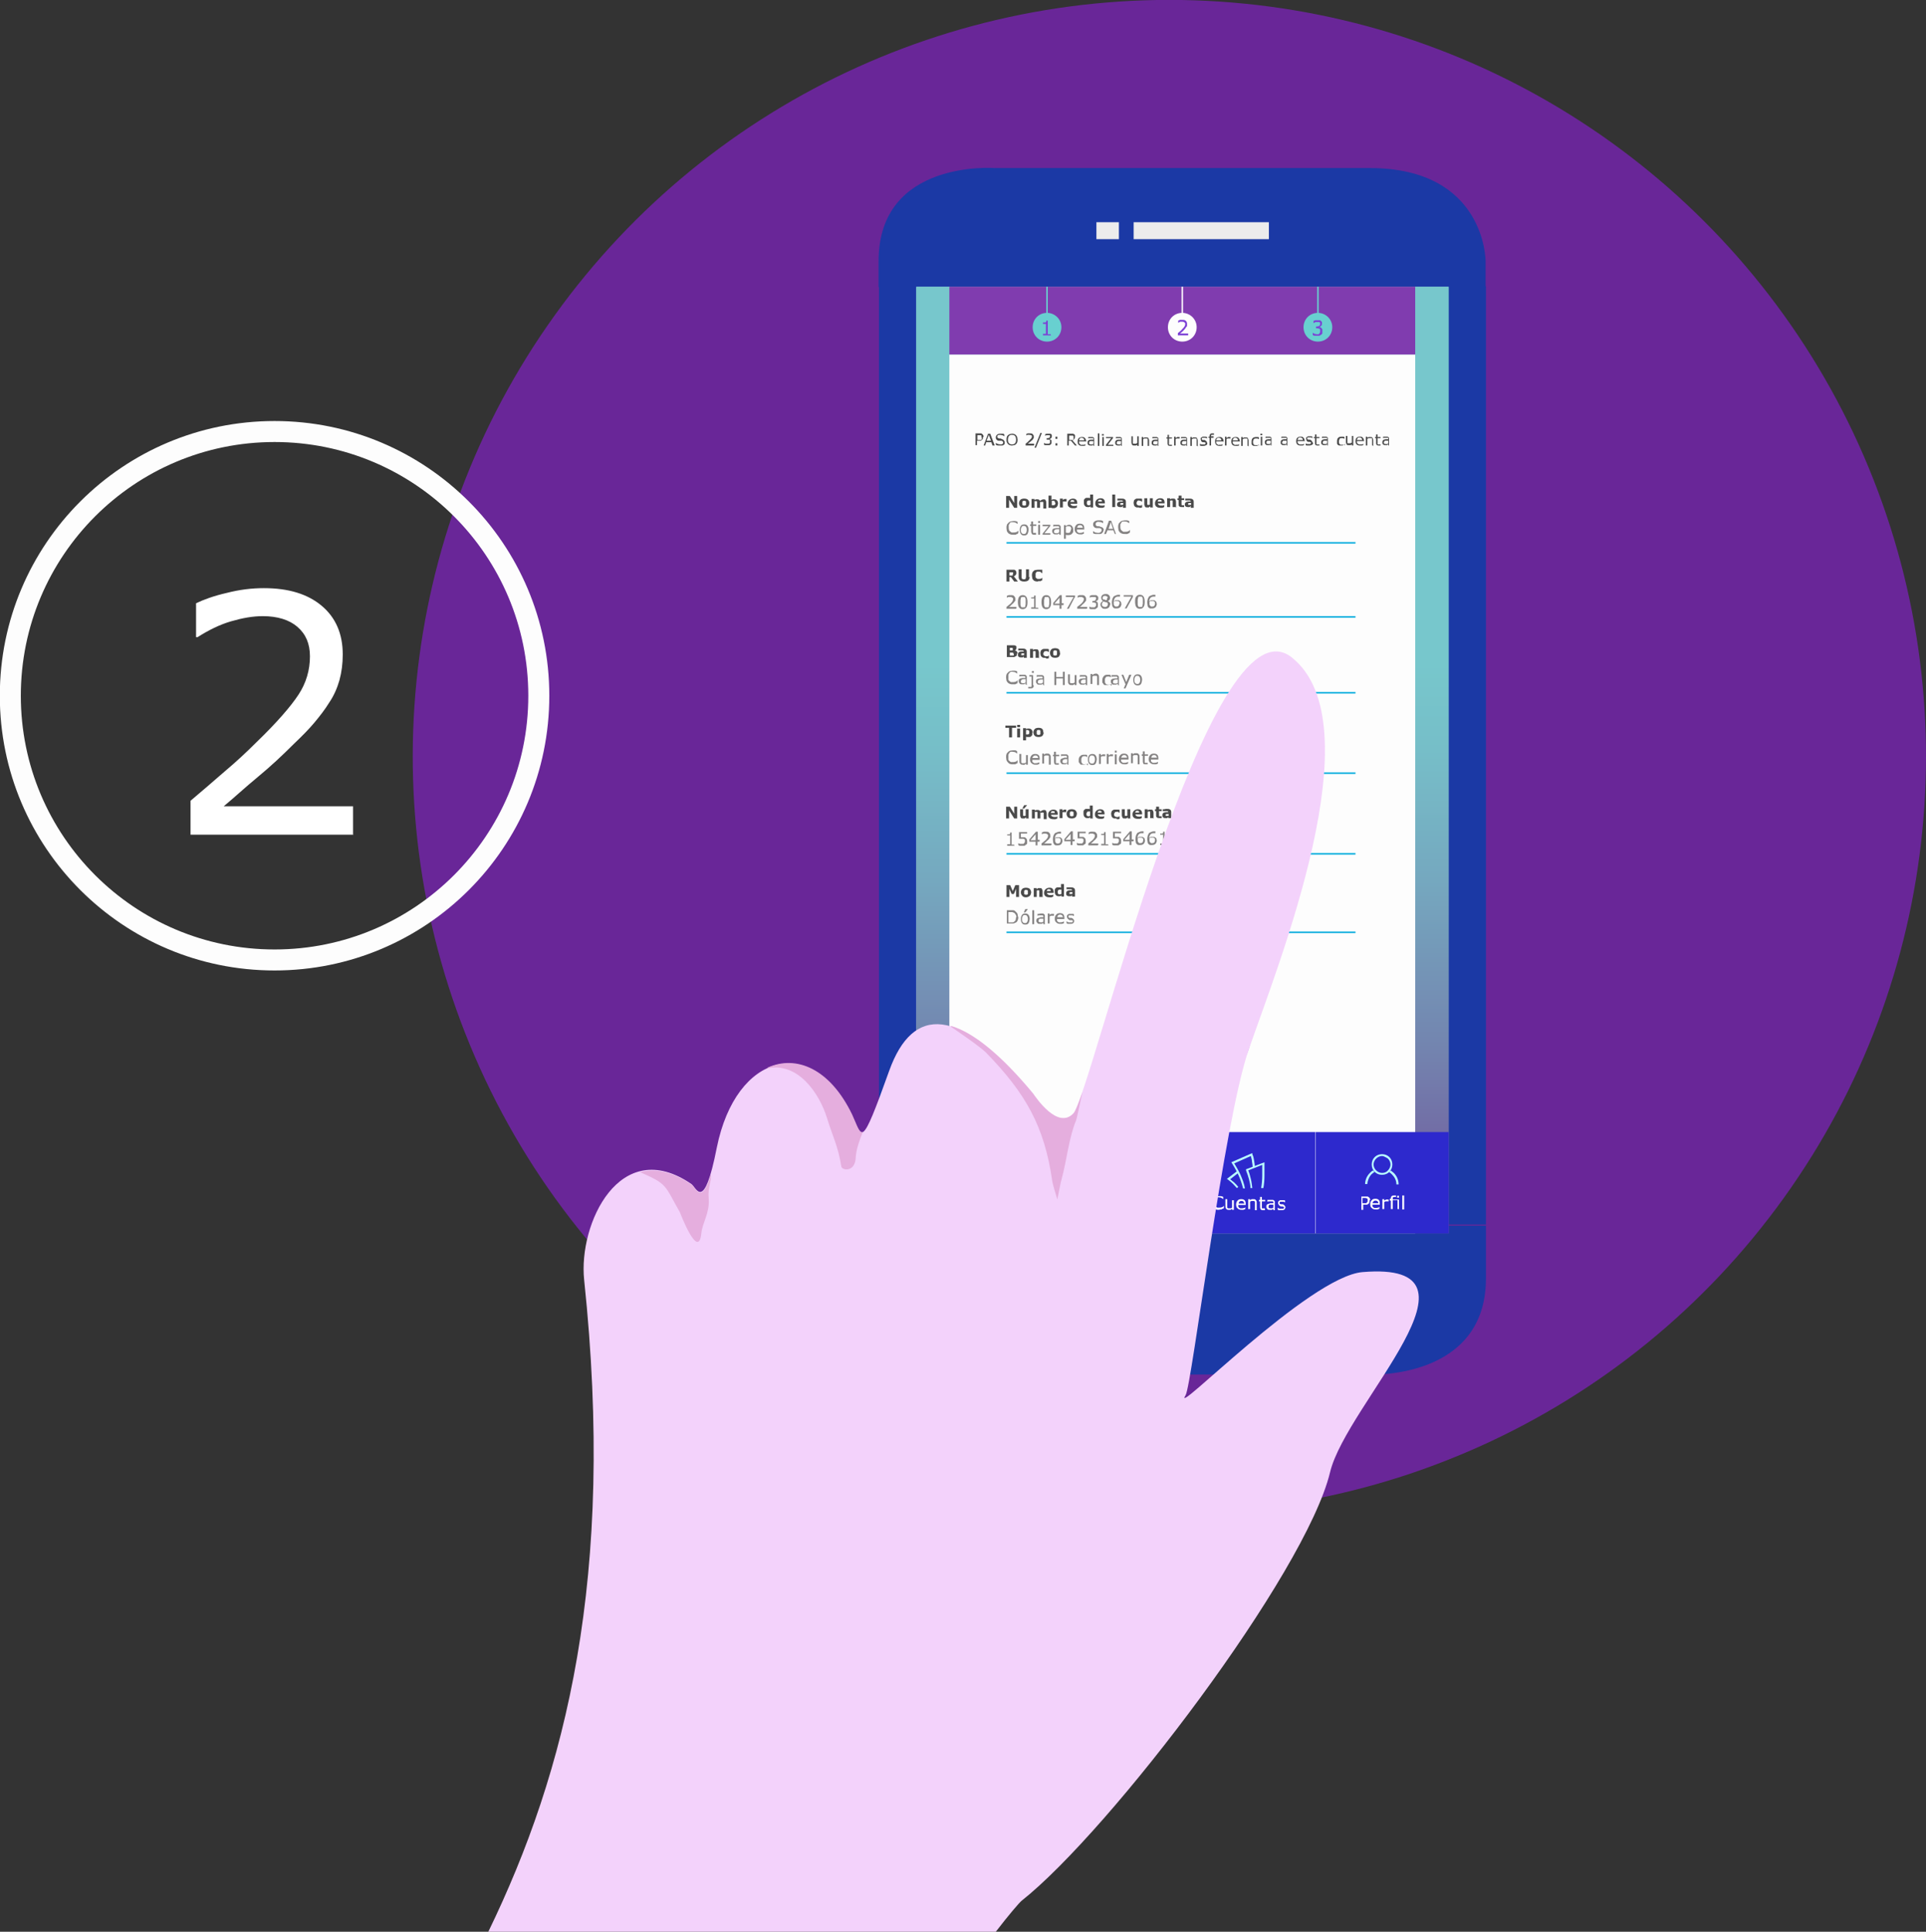 <?xml version="1.0" encoding="UTF-8"?><svg id="Capa_1" xmlns="http://www.w3.org/2000/svg" xmlns:xlink="http://www.w3.org/1999/xlink" viewBox="0 0 52.26 52.42"><rect x="0" y="0" width="52.26" height="52.42" fill="#333333" stroke="none"/><defs><style>.cls-1{fill:#1b39a5;}.cls-1,.cls-2,.cls-3,.cls-4,.cls-5,.cls-6,.cls-7,.cls-8,.cls-9,.cls-10,.cls-11{fill-rule:evenodd;}.cls-12,.cls-2{fill:#fff;}.cls-3,.cls-13{fill:#fdfdfd;}.cls-4{fill:#ececec;}.cls-5{fill:#4a4a4a;}.cls-14{fill:#052aac;}.cls-15,.cls-7{fill:#68d0d0;}.cls-16{fill:#803caf;}.cls-6{fill:#b9fcff;}.cls-17{fill:#692698;}.cls-18{fill:url(#GradientFill_2);}.cls-8{fill:#e5aede;}.cls-9{fill:#f3d2fb;}.cls-19{fill:none;stroke:#fdfdfd;stroke-miterlimit:22.93;stroke-width:.57px;}.cls-20{fill:#2d29cd;}.cls-10{fill:#848282;}.cls-11{fill:#7c40d5;}.cls-21{fill:#00aadc;}</style><linearGradient id="GradientFill_2" x1="32.08" y1="18" x2="32.09" y2="34.85" gradientTransform="matrix(1, 0, 0, 1, 0, 0)" gradientUnits="userSpaceOnUse"><stop offset="0" stop-color="#77c7cc"/><stop offset=".14" stop-color="#76bec8"/><stop offset=".35" stop-color="#75a8bf"/><stop offset=".62" stop-color="#7384af"/><stop offset=".92" stop-color="#71529a"/><stop offset="1" stop-color="#714494"/></linearGradient></defs><g><circle class="cls-17" cx="31.73" cy="20.53" r="20.53" transform="translate(8.16 50.07) rotate(-84.32)"/><polygon class="cls-1" points="23.85 7.77 23.85 33.23 40.32 33.23 40.32 7.77 23.85 7.77 23.85 7.77"/><rect class="cls-12" x="24.87" y="7.77" width="14.43" height="25.46"/><path class="cls-1" d="M23.85,33.25v2.15s0,1.9,3.15,1.9h10.17s3.15,.14,3.15-2.61v-1.43H23.85ZM40.31,7.79v-.71s0-2.52-3.15-2.52h-10.17s-3.15-.24-3.15,2.52v.71h16.46Z"/><polygon class="cls-4" points="30.76 6.03 30.76 6.49 34.43 6.49 34.43 6.03 30.76 6.03 30.76 6.03"/><polygon class="cls-4" points="29.75 6.03 29.75 6.49 30.36 6.49 30.36 6.03 29.75 6.03 29.75 6.03"/><g><rect class="cls-18" x="24.86" y="7.78" width="14.45" height="25.69"/><rect class="cls-13" x="25.76" y="9.62" width="12.64" height="23.85"/><rect class="cls-16" x="25.76" y="7.78" width="12.64" height="1.84"/><path class="cls-5" d="M27.6,13.78h-.08l-.14-.22v.22h-.08v-.32h.1l.12,.19v-.19h.08v.32h0Zm.33-.12s-.01,.07-.04,.09c-.02,.02-.06,.03-.1,.03s-.08-.01-.1-.03c-.02-.02-.04-.06-.04-.09s.01-.07,.04-.1c.02-.02,.06-.03,.1-.03s.08,.01,.1,.03c.02,.02,.04,.05,.04,.09h0Zm-.1,.06s0-.01,.01-.02c0,0,0-.02,0-.04,0-.01,0-.03,0-.04,0,0,0-.02-.01-.02,0,0-.01-.01-.02-.01,0,0-.01,0-.02,0s-.01,0-.02,0c0,0-.01,0-.02,.01,0,0,0,.01-.01,.02,0,0,0,.02,0,.04,0,.01,0,.02,0,.03,0,0,0,.02,.01,.02,0,0,.01,0,.02,.01,0,0,.01,0,.02,0,0,0,.01,0,.02,0,0,0,.01,0,.02-.01h0Zm.39-.11v.17h-.08v-.15s0-.02,0-.02c0,0,0,0-.01-.01,0,0-.01,0-.02,0,0,0-.02,0-.02,0h-.02v.18h-.08v-.24h.08v.03s.03-.02,.04-.02c.01,0,.03,0,.04,0,.02,0,.03,0,.04,.01,.01,0,.02,.02,.03,.03,.02-.01,.03-.02,.05-.03,.01,0,.03-.01,.04-.01,.03,0,.05,0,.06,.02,.01,.02,.02,.04,.02,.07v.16h-.08v-.15s0-.01,0-.02c0,0,0,0-.01-.01,0,0-.01,0-.02,0,0,0-.01,0-.02,0,0,0-.01,0-.02,.01h0Zm.49,.05s-.01,.07-.03,.09c-.02,.02-.05,.04-.08,.04-.01,0-.03,0-.04,0-.01,0-.02,0-.03-.01h-.08v-.33h.08v.12s.02-.02,.04-.02c.01,0,.03,0,.04,0,.03,0,.05,.01,.07,.03,.02,.02,.03,.05,.03,.09h0Zm-.08,0s0-.04-.01-.05c0-.01-.02-.02-.04-.02,0,0-.01,0-.02,0,0,0-.02,0-.02,0v.12h.03s.04,0,.05-.01c.01-.01,.02-.03,.02-.06h0Zm.31-.05h-.04s-.02,0-.03,0c0,0-.02,0-.03,0v.16h-.08v-.24h.08v.04s.03-.02,.04-.03c.01,0,.02,0,.04,0h.02v.08h0Zm.29,.06h-.18s0,.03,.02,.04c.01,.01,.03,.02,.06,.02,.02,0,.03,0,.05,0,.02,0,.03-.01,.04-.02h0v.06s-.03,.01-.05,.02c-.02,0-.03,0-.05,0-.05,0-.09-.01-.11-.03-.03-.02-.04-.05-.04-.09s.01-.07,.04-.1c.02-.02,.06-.04,.1-.04,.04,0,.07,.01,.09,.03,.02,.02,.03,.05,.03,.09v.03h0Zm-.08-.05s0-.03-.01-.04c0,0-.02-.01-.04-.01-.01,0-.03,0-.04,.01,0,0-.01,.02-.02,.04h.1Zm.52,.15h-.08v-.03s-.03,.02-.04,.02c-.01,0-.03,0-.04,0-.03,0-.05-.01-.07-.03-.02-.02-.03-.05-.03-.09,0-.02,0-.04,0-.06,0-.02,.01-.03,.02-.04,0-.01,.02-.02,.04-.03,.01,0,.03,0,.04,0,.01,0,.03,0,.04,0,0,0,.02,0,.03,.01v-.1h.08v.34h0Zm-.08-.07v-.12h-.03s-.04,0-.05,.01c-.01,.01-.02,.03-.02,.05s0,.04,.01,.05c0,.01,.02,.02,.04,.02,0,0,.01,0,.02,0,0,0,.01,0,.02-.01h0Zm.39-.04h-.18s0,.03,.02,.04,.03,.02,.06,.02c.02,0,.03,0,.05,0,.02,0,.03-.01,.04-.02h0v.06s-.03,.01-.05,.02c-.02,0-.03,0-.05,0-.05,0-.09-.01-.11-.03-.03-.02-.04-.05-.04-.09s.01-.07,.04-.1c.02-.02,.06-.04,.1-.04,.04,0,.07,.01,.09,.03,.02,.02,.03,.05,.03,.09v.03h0Zm-.08-.05s0-.03-.01-.04c0,0-.02-.01-.04-.01-.01,0-.03,0-.04,.01,0,0-.01,.02-.02,.04h.1Zm.36,.15h-.08v-.34h.08v.34h0Zm.22-.06v-.05h-.03s-.02,0-.03,0c0,0-.01,0-.02,.01,0,0,0,.01,0,.02h0v.02h.04s.02,0,.02,0c0,0,.01,0,.02-.01h0Zm0,.04h-.02l-.02,.02s-.02,0-.02,0c0,0-.02,0-.03,0-.02,0-.04,0-.06-.02-.02-.01-.02-.03-.02-.05,0-.02,0-.03,.01-.04,0-.01,.02-.02,.03-.03,.01,0,.03-.01,.05-.01,.02,0,.04,0,.07,0h0s0-.02-.02-.03c-.01,0-.03,0-.05,0-.01,0-.03,0-.04,0h-.04v-.05s.02,0,.04,0c.02,0,.04,0,.06,0,.04,0,.08,0,.1,.02,.02,.01,.03,.04,.03,.06v.17h-.08v-.03h0Zm.43,.03s-.04,0-.06,0c-.02,0-.03-.01-.05-.02-.01-.01-.02-.02-.03-.04,0-.02-.01-.03-.01-.06,0-.02,0-.04,.01-.06,0-.02,.02-.03,.03-.04,.01-.01,.03-.02,.05-.02,.02,0,.04,0,.05,0,.02,0,.03,0,.05,0,.01,0,.03,0,.04,.01v.07h-.02l-.02-.02h-.02s-.01-.01-.02-.01c-.02,0-.04,0-.05,.02-.01,.01-.02,.03-.02,.05s0,.04,.02,.05c.01,.01,.03,.02,.05,.02,0,0,.02,0,.03,0,0,0,.01,0,.02,0h.01v-.02h.02v.07s-.03,.01-.04,.01c-.01,0-.03,0-.04,0h0Zm.38,0h-.08v-.03s-.03,.02-.04,.03c-.01,0-.03,0-.04,0-.03,0-.05,0-.06-.02-.01-.02-.02-.04-.02-.07v-.16h.08v.15s0,.01,0,.02c0,0,0,0,.01,.01,0,0,.01,0,.02,0,0,0,.01,0,.02,0,0,0,.02,0,.02-.01v-.17h.08v.24h0Zm.31-.11h-.18s0,.03,.02,.04c.01,.01,.03,.02,.06,.02,.02,0,.03,0,.05,0,.02,0,.03-.01,.04-.02h0v.06s-.03,.01-.05,.02c-.02,0-.03,0-.05,0-.05,0-.09-.01-.11-.03-.03-.02-.04-.05-.04-.09s.01-.07,.04-.1c.02-.02,.06-.04,.1-.04,.04,0,.07,.01,.09,.03,.02,.02,.03,.05,.03,.09v.03h0Zm-.08-.05s0-.03-.01-.04c0,0-.02-.01-.04-.01-.02,0-.03,0-.04,.01,0,0-.01,.02-.02,.04h.1Zm.38,.15h-.08v-.12s0-.02,0-.03c0,0,0-.02,0-.02,0,0,0,0-.01-.01,0,0-.01,0-.02,0,0,0-.01,0-.02,0,0,0-.01,0-.02,.01v.17h-.08v-.24h.08v.03s.03-.02,.04-.02c.01,0,.03,0,.04,0,.03,0,.05,0,.06,.02,.01,.02,.02,.04,.02,.07v.16h0Zm.23,0h-.03s-.02,0-.03,0c-.03,0-.05,0-.07-.02-.02-.01-.02-.03-.02-.06v-.11h-.03v-.05h.03v-.07h.08v.07h.07v.05h-.07v.13s0,0,.01,.01c0,0,.01,0,.02,0h.04v.05h0Zm.19-.06v-.05h-.03s-.02,0-.03,0c0,0-.01,0-.02,.01,0,0,0,.01,0,.02h0v.02h.04s.02,0,.02,0c0,0,.02,0,.02-.01h0Zm0,.04h-.02l-.02,.02s-.02,0-.02,0c0,0-.02,0-.03,0-.02,0-.04,0-.06-.02-.02-.01-.02-.03-.02-.05,0-.02,0-.03,.01-.04,0-.01,.02-.02,.03-.03,.01,0,.03-.01,.05-.01,.02,0,.04,0,.07,0h0s0-.02-.02-.03c-.01,0-.03,0-.05,0-.01,0-.03,0-.04,0h-.04v-.05s.02,0,.04,0c.02,0,.04,0,.06,0,.04,0,.08,0,.1,.02,.02,.01,.03,.04,.03,.06v.17h-.08v-.03Z"/><path class="cls-5" d="M27.49,15.56s0-.02,0-.02c0,0,0-.01-.02-.01,0,0-.01,0-.02,0h-.06v.09h.03s.02,0,.03,0c0,0,.02,0,.02,0,0,0,0,0,.01-.01,0,0,0-.01,0-.02h0Zm.13,.22h-.1l-.09-.12h-.04v.12h-.08v-.32h.14s.04,0,.05,0c.01,0,.03,0,.04,.01,.01,0,.02,.02,.03,.03,0,.01,.01,.03,.01,.04,0,.02,0,.04-.02,.06-.01,.02-.03,.03-.05,.04l.11,.14h0Zm.32-.12s-.01,.07-.04,.09c-.02,.02-.06,.03-.11,.03s-.08-.01-.11-.03c-.02-.02-.04-.05-.04-.09v-.21h.08v.2s0,.04,.01,.05c0,.01,.02,.02,.05,.02s.04,0,.05-.02c0-.01,.01-.03,.01-.05v-.2h.08v.21h0Zm.22,.12s-.05,0-.07-.01c-.02,0-.04-.02-.05-.03-.01-.01-.03-.03-.03-.05,0-.02-.01-.05-.01-.07,0-.03,0-.05,.01-.07,0-.02,.02-.04,.03-.05,.01-.01,.03-.03,.05-.03,.02,0,.04-.01,.07-.01,.01,0,.03,0,.04,0,.01,0,.02,0,.03,0,0,0,.02,0,.03,0h.02v.09h-.02l-.02-.03s-.02,0-.03-.01c0,0-.02,0-.03,0-.01,0-.02,0-.03,0-.01,0-.02,0-.03,.02,0,0-.02,.02-.02,.03,0,.01,0,.03,0,.05,0,.02,0,.04,0,.05,0,.01,.01,.02,.02,.03,0,0,.02,.01,.03,.02,.01,0,.02,0,.03,0,0,0,.02,0,.03,0s.02,0,.03-.01h.02l.02-.03h0v.08h-.02l-.02,.02s-.02,0-.03,0c0,0-.02,0-.04,0Z"/><path class="cls-5" d="M27.59,17.74s0,.03,0,.04c0,.01-.01,.02-.03,.03-.01,0-.03,.02-.04,.02-.01,0-.03,0-.06,0h-.14v-.32h.13s.04,0,.06,0c.01,0,.02,0,.04,.01,.01,0,.02,.01,.03,.02,0,.01,0,.02,0,.04,0,.02,0,.03-.01,.04,0,.01-.02,.02-.03,.03h0s.04,.01,.05,.03c.01,.01,.02,.03,.02,.05h0Zm-.11-.13s0-.01,0-.02c0,0,0,0-.01-.01,0,0-.01,0-.02,0h-.05v.07h.05s.02,0,.02,0c0,0,.01,0,.01-.01,0,0,0-.01,0-.02h0Zm.02,.13s0-.02,0-.02c0,0-.01,0-.02-.01,0,0-.02,0-.03,0h-.05v.08h.06s.02,0,.03,0c0,0,.01,0,.02-.01,0,0,0-.01,0-.02h0Zm.29,.04v-.05h-.03s-.02,0-.03,0c0,0-.01,0-.02,.01,0,0,0,.01,0,.02h0v.02h.02s.01,0,.02,0c0,0,.02,0,.02,0,0,0,.02,0,.02-.01h0Zm0,.04h-.02l-.02,.02s-.02,0-.02,0c0,0-.02,0-.03,0-.02,0-.04,0-.06-.02-.02-.01-.02-.03-.02-.06,0-.02,0-.03,.01-.04,0-.01,.02-.02,.03-.03,.01,0,.03-.01,.05-.01,.02,0,.04,0,.07,0h0s0-.02-.02-.03c-.01,0-.03,0-.05,0-.01,0-.03,0-.04,0h-.04v-.05s.02,0,.04,0c.02,0,.04,0,.06,0,.04,0,.08,0,.1,.02,.02,.01,.03,.04,.03,.06v.17h-.08v-.03h0Zm.39,.03h-.08v-.15s0-.02,0-.02c0,0,0,0-.01-.01,0,0-.01,0-.02,0,0,0-.01,0-.02,0,0,0-.02,0-.02,.01v.17h-.08v-.24h.08v.03s.03-.02,.04-.02c.01,0,.03,0,.04,0,.03,0,.05,0,.06,.02s.02,.04,.02,.07v.16h0Zm.2,0s-.04,0-.06,0c-.02,0-.03-.01-.05-.02-.01-.01-.02-.02-.03-.04,0-.02-.01-.03-.01-.06s0-.04,.01-.06c0-.02,.02-.03,.03-.04,.01-.01,.03-.02,.05-.02,.02,0,.04,0,.05,0,.02,0,.03,0,.05,0,.01,0,.03,0,.04,.01v.07h-.02l-.02-.02s-.01,0-.02,0c0,0-.02,0-.02,0-.02,0-.04,0-.05,.02-.01,.01-.02,.03-.02,.05s0,.04,.02,.05c.01,.01,.03,.02,.05,.02,0,0,.02,0,.03,0,0,0,.01,0,.02,0h.01v-.02h.02v.07s-.03,.01-.04,.01c-.01,0-.03,0-.04,0h0Zm.39-.13s-.01,.07-.04,.1c-.02,.02-.06,.03-.1,.03s-.08-.01-.1-.03c-.02-.02-.04-.06-.04-.1s.01-.07,.04-.1c.02-.02,.06-.03,.1-.03s.08,.01,.1,.03c.02,.02,.03,.06,.03,.1h0Zm-.1,.06s0-.01,.01-.02c0,0,0-.02,0-.04,0-.01,0-.03,0-.04,0,0,0-.02-.01-.02,0,0-.01-.01-.02-.01,0,0-.01,0-.02,0s-.01,0-.02,0c0,0-.01,0-.02,.01,0,0,0,.01-.01,.02,0,0,0,.02,0,.04,0,.01,0,.03,0,.04,0,0,0,.02,.01,.02,0,0,.01,0,.02,.01,0,0,.01,0,.02,0,0,0,.01,0,.02,0,0,0,.01,0,.02-.01Z"/><path class="cls-5" d="M27.56,19.75h-.1v.26h-.08v-.26h-.1v-.06h.29v.06h0Zm.12,.26h-.08v-.24h.08v.24h0Zm0-.28h-.08v-.06h.08v.06h0Zm.33,.15s0,.04,0,.05c0,.02-.01,.03-.02,.04-.01,.01-.02,.02-.04,.03-.01,0-.03,0-.04,0-.01,0-.03,0-.04,0,0,0-.02,0-.03-.01v.1h-.08v-.33h.08v.03s.02-.02,.04-.02c.01,0,.03,0,.04,0,.03,0,.05,.01,.07,.03,.02,.02,.03,.05,.03,.09h0Zm-.08,0s0-.04-.01-.05-.02-.02-.04-.02c0,0-.01,0-.02,0,0,0-.01,0-.02,0v.12h.03s.04,0,.05-.01c0-.01,.01-.03,.01-.06h0Zm.39,0s-.01,.07-.04,.09c-.02,.02-.06,.03-.1,.03s-.08-.01-.1-.03c-.02-.02-.04-.05-.04-.09s.01-.07,.04-.1c.02-.02,.06-.03,.1-.03s.08,.01,.1,.03c.02,.02,.03,.06,.03,.1h0Zm-.1,.06s0-.01,.01-.02c0,0,0-.02,0-.04,0-.01,0-.03,0-.04,0,0,0-.02-.01-.02,0,0,0-.01-.02-.01,0,0-.01,0-.02,0,0,0-.01,0-.02,0,0,0-.01,0-.02,.01,0,0,0,.01-.01,.02,0,0,0,.02,0,.04,0,.01,0,.02,0,.03,0,0,0,.02,.01,.02,0,0,0,0,.02,.01,0,0,.01,0,.02,0,0,0,.01,0,.02,0,0,0,.01,0,.02-.01Z"/><path class="cls-5" d="M27.6,22.21h-.08l-.14-.22v.22h-.08v-.32h.1l.12,.19v-.19h.08v.32h0Zm.32,0h-.08v-.03s-.03,.02-.04,.03c-.01,0-.03,0-.04,0-.03,0-.05,0-.06-.02-.01-.02-.02-.04-.02-.07v-.16h.08v.15s0,.02,0,.02c0,0,0,0,.01,.01,0,0,.01,0,.02,0,0,0,.01,0,.02,0,0,0,.02,0,.02-.01v-.17h.08v.24h0Zm-.05-.36h0l-.08,.09h-.05l.05-.09h.08Zm.36,.19v.17h-.08v-.15s0-.01,0-.02c0,0,0,0-.01-.01,0,0-.01,0-.02,0,0,0-.02,0-.02,0h-.02v.18h-.08v-.24h.08v.03s.03-.02,.04-.02c.01,0,.03,0,.04,0,.02,0,.03,0,.04,.01,.01,0,.02,.02,.03,.03,.02-.01,.03-.02,.05-.03,.01,0,.03-.01,.04-.01,.03,0,.05,0,.06,.02,.01,.02,.02,.04,.02,.07v.16h-.08v-.15s0-.01,0-.02c0,0,0,0-.01-.01,0,0-.01,0-.02,0,0,0-.01,0-.02,0,0,0-.01,0-.02,.01h0Zm.47,.07h-.18s0,.03,.02,.04c.01,0,.03,.02,.06,.02,.02,0,.03,0,.05,0,.02,0,.03-.01,.04-.02h0v.06s-.03,.01-.05,.02c-.02,0-.03,0-.05,0-.05,0-.09-.01-.11-.03-.03-.02-.04-.05-.04-.09s.01-.07,.04-.1c.02-.02,.06-.04,.1-.04,.04,0,.07,.01,.09,.03,.02,.02,.03,.05,.03,.09v.03h0Zm-.08-.05s0-.03-.01-.04c0,0-.02-.01-.04-.01-.01,0-.03,0-.04,.01,0,0-.01,.02-.02,.04h.1Zm.31-.02h-.04s-.02,0-.03,0-.02,0-.03,0v.16h-.08v-.24h.08v.04s.03-.02,.04-.03c.01,0,.02,0,.04,0h.02v.08h0Zm.29,.05s-.01,.07-.04,.09c-.02,.02-.06,.03-.1,.03s-.07-.01-.1-.03c-.02-.02-.04-.06-.04-.09s.01-.07,.04-.1c.02-.02,.06-.03,.1-.03s.08,.01,.1,.03c.02,.02,.04,.05,.04,.09h0Zm-.1,.06s0-.01,.01-.02c0,0,0-.02,0-.04,0-.01,0-.03,0-.04,0,0,0-.02-.01-.02,0,0-.01,0-.02-.01,0,0-.01,0-.02,0,0,0-.01,0-.02,0,0,0-.01,0-.02,.01,0,0,0,.01-.01,.02s0,.02,0,.04c0,.01,0,.02,0,.03,0,0,0,.02,.01,.02,0,0,0,0,.02,.01,0,0,.01,0,.02,0,0,0,.01,0,.02,0,0,0,.01,0,.02-.01h0Zm.54,.06h-.08v-.03s-.03,.02-.04,.02c-.01,0-.03,0-.04,0-.03,0-.05-.01-.07-.03-.02-.02-.03-.05-.03-.09,0-.02,0-.04,0-.06,0-.02,.01-.03,.02-.04,0-.01,.02-.02,.04-.03,.01,0,.03,0,.04,0s.03,0,.04,0c0,0,.02,0,.03,.01v-.1h.08v.34h0Zm-.08-.07v-.12h-.03s-.04,0-.05,.01c0,.01-.02,.03-.02,.05s0,.04,.01,.05c0,.01,.02,.02,.04,.02,0,0,.01,0,.02,0,0,0,.02,0,.02-.01h0Zm.39-.04h-.18s0,.03,.02,.04c.01,0,.03,.02,.06,.02,.02,0,.03,0,.05,0,.02,0,.03-.01,.04-.02h0v.06s-.03,.01-.05,.02c-.02,0-.03,0-.05,0-.05,0-.09-.01-.11-.03-.03-.02-.04-.05-.04-.09s.01-.07,.04-.1c.02-.02,.06-.04,.1-.04,.04,0,.07,.01,.09,.03,.02,.02,.03,.05,.03,.09v.03h0Zm-.08-.05s0-.03-.01-.04c0,0-.02-.01-.04-.01-.01,0-.03,0-.04,.01,0,0-.01,.02-.02,.04h.1Zm.41,.16s-.04,0-.06,0c-.02,0-.03-.01-.05-.02-.01-.01-.02-.02-.03-.04,0-.02-.01-.04-.01-.06,0-.02,0-.04,.01-.06,0-.02,.02-.03,.03-.04,.01-.01,.03-.02,.05-.02,.02,0,.04,0,.05,0,.02,0,.03,0,.05,0,.01,0,.03,0,.04,.01v.07h-.02l-.02-.02s-.01,0-.02,0c0,0-.02,0-.02,0-.02,0-.04,0-.05,.02-.01,.01-.02,.03-.02,.05s0,.04,.02,.05c.01,.01,.03,.02,.05,.02,0,0,.02,0,.03,0,0,0,.01,0,.02,0h.01v-.02h.02v.07s-.02,.01-.04,.01c-.01,0-.03,0-.04,0h0Zm.38,0h-.08v-.03s-.03,.02-.04,.03c-.01,0-.03,0-.04,0-.03,0-.05,0-.06-.02-.01-.02-.02-.04-.02-.07v-.16h.08v.15s0,.02,0,.02c0,0,0,0,.01,.01,0,0,.01,0,.02,0,0,0,.01,0,.02,0,0,0,.02,0,.02-.01v-.17h.08v.24h0Zm.31-.11h-.18s0,.03,.02,.04c.01,0,.03,.02,.06,.02,.02,0,.03,0,.05,0,.02,0,.03-.01,.04-.02h0v.06s-.03,.01-.05,.02c-.02,0-.03,0-.05,0-.05,0-.09-.01-.11-.03-.03-.02-.04-.05-.04-.09s.01-.07,.04-.1c.02-.02,.06-.04,.1-.04,.04,0,.07,.01,.09,.03,.02,.02,.03,.05,.03,.09v.03h0Zm-.08-.05s0-.03-.01-.04c0,0-.02-.01-.04-.01s-.03,0-.04,.01c0,0-.01,.02-.02,.04h.1Zm.38,.15h-.08v-.12s0-.02,0-.03c0,0,0-.02,0-.02,0,0,0,0-.01-.01,0,0-.01,0-.02,0,0,0-.01,0-.02,0,0,0-.01,0-.02,.01v.17h-.08v-.24h.08v.03s.03-.02,.04-.02c.01,0,.03,0,.04,0,.03,0,.05,0,.06,.02,.01,.02,.02,.04,.02,.07v.16h0Zm.23,0h-.03s-.02,0-.03,0c-.03,0-.05,0-.07-.02-.02-.01-.02-.03-.02-.06v-.11h-.03v-.05h.03v-.07h.08v.07h.07v.05h-.07v.11s0,.01,0,.02,0,0,.01,.01c0,0,.01,0,.02,0h.04v.05h0Zm.19-.06v-.05s-.02,0-.03,0c-.01,0-.02,0-.03,0,0,0-.01,0-.02,.01,0,0,0,.01,0,.02h0v.02h.04s.02,0,.02,0c0,0,.02,0,.02-.01h0Zm0,.04h-.02l-.02,.02s-.02,0-.02,0-.02,0-.03,0c-.02,0-.04,0-.06-.02-.02-.01-.02-.03-.02-.06,0-.02,0-.03,.01-.04,0-.01,.02-.02,.03-.03,.01,0,.03-.01,.05-.01,.02,0,.04,0,.07,0h0s0-.02-.02-.03c-.01,0-.03,0-.05,0-.01,0-.03,0-.04,0h-.04v-.05h.04s.04-.01,.06-.01c.04,0,.08,0,.1,.02,.02,.01,.03,.04,.03,.06v.17h-.08v-.03Z"/><path class="cls-5" d="M27.65,24.34h-.08v-.22l-.06,.14h-.06l-.06-.14v.22h-.08v-.32h.1l.07,.16,.07-.16h.1v.32h0Zm.33-.12s-.01,.07-.04,.09c-.02,.02-.06,.04-.1,.04s-.08-.01-.1-.04c-.02-.02-.04-.05-.04-.09s.01-.07,.04-.1c.02-.02,.06-.03,.1-.03s.08,.01,.1,.03c.02,.02,.04,.06,.04,.1h0Zm-.1,.06s0-.01,.01-.02c0,0,0-.02,0-.04,0-.01,0-.03,0-.04,0,0,0-.02-.01-.02,0,0-.01-.01-.02-.01,0,0-.01,0-.02,0s-.01,0-.02,0c0,0-.01,0-.02,.01,0,0,0,.01-.01,.02,0,.01,0,.02,0,.04,0,.01,0,.02,0,.03,0,0,0,.02,.01,.02,0,0,.01,0,.02,.01,0,0,.01,0,.02,0,0,0,.01,0,.02,0,0,0,.01,0,.02-.01h0Zm.4,.06h-.08v-.15s0-.02,0-.02c0,0,0,0-.01-.01,0,0-.01,0-.02,0,0,0-.01,0-.02,0,0,0-.01,0-.02,.01v.17h-.08v-.24h.08v.03s.03-.02,.04-.03c.01,0,.03,0,.04,0,.03,0,.05,0,.06,.02,.01,.02,.02,.04,.02,.07v.16h0Zm.31-.11h-.18s0,.03,.02,.04c.01,.01,.03,.02,.06,.02,.02,0,.03,0,.05,0,.02,0,.03-.01,.04-.02h0v.06s-.03,.01-.05,.02c-.02,0-.03,0-.05,0-.05,0-.09-.01-.11-.03-.03-.02-.04-.05-.04-.09s.01-.07,.04-.1c.02-.02,.06-.04,.1-.04,.04,0,.07,0,.09,.03,.02,.02,.03,.05,.03,.09v.03h0Zm-.08-.05s0-.03-.01-.04c0,0-.02-.01-.04-.01s-.03,0-.04,.01c0,0-.01,.02-.02,.04h.1Zm.37,.15h-.08v-.03s-.03,.02-.04,.02c-.01,0-.03,0-.04,0-.03,0-.05-.01-.07-.03-.02-.02-.03-.05-.03-.09,0-.02,0-.04,0-.05,0-.02,.01-.03,.02-.04,0-.01,.02-.02,.04-.03,.01,0,.03,0,.04,0s.03,0,.04,0c0,0,.02,0,.03,.01v-.1h.08v.34h0Zm-.08-.07v-.12h-.03s-.04,0-.05,.01c-.01,.01-.02,.03-.02,.05s0,.04,.01,.05c0,.01,.02,.02,.04,.02,0,0,.01,0,.02,0,0,0,.01,0,.02-.01h0Zm.3,0v-.05h-.03s-.02,0-.03,0c0,0-.01,0-.02,.01,0,0,0,.01,0,.02h0v.02h.02s.01,0,.02,0c0,0,.02,0,.02,0,0,0,.01,0,.02-.01h0Zm0,.04h-.02l-.02,.02s-.02,0-.02,0-.02,0-.03,0c-.02,0-.04,0-.06-.02-.02-.01-.02-.03-.02-.06,0-.02,0-.03,.01-.04,0-.01,.02-.02,.03-.03,.01,0,.03-.01,.05-.01,.02,0,.04,0,.07,0h0s0-.02-.02-.03c-.01,0-.03,0-.05,0-.01,0-.03,0-.04,0h-.04v-.05s.02,0,.04,0c.02,0,.04,0,.06,0,.04,0,.08,0,.1,.02,.02,.01,.03,.04,.03,.06v.17h-.08v-.03Z"/><path class="cls-10" d="M27.61,14.49h-.02l-.03,.02s-.02,0-.03,0c-.01,0-.02,0-.04,0-.03,0-.05,0-.07-.01-.02,0-.04-.02-.06-.03-.02-.02-.03-.04-.04-.06,0-.02-.01-.05-.01-.08s0-.06,.01-.08c0-.02,.02-.04,.04-.06,.02-.02,.03-.03,.06-.04,.02,0,.05-.01,.07-.01,.02,0,.04,0,.06,0,.02,0,.04,.01,.06,.02v.06h0s-.04-.03-.06-.04c-.02,0-.04-.01-.06-.01-.02,0-.04,0-.05,0-.02,0-.03,.01-.04,.03-.01,.01-.02,.03-.03,.05,0,.02,0,.04,0,.06s0,.05,.01,.07c0,.02,.02,.03,.03,.04,.01,.01,.02,.02,.04,.03,.02,0,.03,0,.05,0,.02,0,.05,0,.07-.01,.02,0,.04-.02,.06-.04h0v.06h0Zm.3-.11s-.01,.08-.03,.11c-.02,.03-.05,.04-.09,.04s-.07-.01-.09-.04c-.02-.03-.03-.06-.03-.11s.01-.08,.03-.11c.02-.03,.05-.04,.09-.04s.07,.01,.09,.04c.02,.03,.03,.06,.03,.11h0Zm-.05,0s0-.06-.02-.08c-.01-.02-.03-.03-.06-.03s-.04,0-.06,.03c-.01,.02-.02,.04-.02,.08s0,.06,.02,.08c.01,.02,.03,.03,.06,.03s.04,0,.06-.03c.01-.02,.02-.04,.02-.08h0Zm.26,.13h-.06s-.05,0-.06-.02c-.01-.02-.02-.04-.02-.07v-.15h-.03v-.04h.03v-.08h.05v.08h.09v.04h-.09v.16s0,.02,0,.02c0,0,0,.01,.01,.01,0,0,.02,0,.03,0,0,0,.02,0,.02,0h.02v.04h0Zm.1-.32h-.05v-.05h.05v.05h0Zm0,.32h-.05v-.27h.05v.27h0Zm.29,0h-.22v-.03l.16-.2h-.16v-.04h.21v.03l-.16,.2h.16v.04h0Zm.28,0h-.05v-.03h-.02s-.01,.02-.02,.02c0,0-.02,0-.03,0,0,0-.02,0-.03,0-.02,0-.05,0-.06-.02-.02-.02-.03-.04-.03-.06,0-.02,0-.04,.01-.05,0-.01,.02-.02,.04-.03,.02,0,.04-.01,.06-.01,.02,0,.05,0,.08,0h0s0-.03,0-.03c0,0,0-.01-.02-.02,0,0-.01,0-.02,0h-.03s-.03,0-.04,0c-.01,0-.03,0-.05,.01h0v-.05s.02,0,.04,0c.02,0,.03,0,.05,0,.02,0,.04,0,.05,0,.01,0,.03,0,.04,.02,.01,0,.02,.02,.02,.03,0,.01,0,.03,0,.04v.19h0Zm-.05-.07v-.08h-.05s-.03,0-.05,.01c-.01,0-.02,0-.03,.02,0,0-.01,.02-.01,.03,0,.02,0,.03,.01,.04,0,0,.02,.01,.04,.01,.02,0,.03,0,.04,0,.01,0,.03-.01,.04-.02h0Zm.38-.07s0,.04,0,.06c0,.02-.02,.03-.03,.05-.01,.01-.02,.02-.04,.03-.01,0-.03,.01-.05,.01-.01,0-.03,0-.04,0-.01,0-.02,0-.04-.01v.11h-.05v-.37h.05v.03s.03-.02,.04-.03c.01,0,.03-.01,.05-.01,.03,0,.06,.01,.08,.04,.02,.02,.03,.06,.03,.1h0Zm-.05,0s0-.06-.02-.07c-.01-.02-.03-.02-.05-.02-.01,0-.03,0-.04,0-.01,0-.03,.01-.04,.02v.15s.02,.01,.03,.01c0,0,.02,0,.03,0,.03,0,.05,0,.06-.03,.01-.02,.02-.04,.02-.08h0Zm.35,0h-.2s0,.03,0,.04c0,.01,.01,.02,.02,.03,0,0,.02,.01,.03,.02,.01,0,.02,0,.04,0,.02,0,.04,0,.06-.01,.02,0,.03-.02,.04-.02h0v.05s-.03,.01-.05,.02c-.02,0-.03,0-.05,0-.05,0-.08-.01-.11-.04s-.04-.06-.04-.1,.01-.08,.04-.11c.02-.03,.06-.04,.1-.04,.04,0,.07,.01,.09,.03,.02,.02,.03,.05,.03,.09v.02h0Zm-.04-.04s0-.04-.02-.06c-.01-.01-.03-.02-.05-.02s-.04,0-.06,.02c-.01,.01-.02,.03-.02,.05h.16Zm.56,.06s0,.03-.01,.04c0,.01-.02,.03-.03,.04-.01,.01-.03,.02-.05,.02-.02,0-.04,0-.06,0-.03,0-.05,0-.07,0-.02,0-.04-.01-.06-.02v-.06h0s.04,.03,.06,.04c.02,0,.05,.01,.07,.01,.03,0,.05,0,.07-.02,.02-.01,.03-.03,.03-.05,0-.02,0-.03-.01-.04,0,0-.02-.01-.04-.02-.01,0-.03,0-.04,0-.01,0-.03,0-.05,0-.03,0-.06-.02-.07-.04-.02-.02-.02-.04-.02-.06,0-.03,.01-.06,.04-.08,.03-.02,.06-.03,.1-.03,.03,0,.05,0,.07,0,.02,0,.04,.01,.06,.02v.06h0s-.03-.02-.05-.03c-.02,0-.05-.01-.07-.01-.03,0-.05,0-.06,.02-.02,.01-.02,.02-.02,.04,0,.01,0,.03,.01,.04,0,0,.02,.02,.04,.02h.04s.04,.01,.05,.02c.03,0,.05,.02,.06,.03,.01,.01,.02,.03,.02,.06h0Zm.36,.1h-.05l-.04-.1h-.16l-.04,.1h-.05l.13-.36h.06l.13,.36h0Zm-.1-.14l-.06-.18-.06,.18h.13Zm.44,.12h-.02s-.02,.02-.03,.02c0,0-.02,0-.03,0-.01,0-.02,0-.04,0-.03,0-.05,0-.07-.01-.02,0-.04-.02-.06-.03-.02-.02-.03-.04-.04-.06,0-.02-.01-.05-.01-.08s0-.06,.01-.08c0-.02,.02-.04,.04-.06,.02-.02,.03-.03,.06-.04,.02,0,.05-.01,.07-.01,.02,0,.04,0,.06,0,.02,0,.04,.01,.06,.02v.06h0s-.04-.03-.06-.04c-.02,0-.04-.01-.06-.01-.02,0-.03,0-.05,0-.02,0-.03,.01-.04,.03-.01,.01-.02,.03-.03,.05,0,.02,0,.04,0,.06s0,.05,.01,.07c0,.02,.02,.03,.03,.04,.01,.01,.02,.02,.04,.03,.02,0,.03,0,.05,0,.02,0,.05,0,.07-.01,.02,0,.04-.02,.06-.04h0v.06Z"/><path class="cls-10" d="M27.56,16.52h-.25v-.05l.05-.04s.03-.03,.05-.04c.03-.03,.05-.05,.06-.07,.01-.02,.02-.04,.02-.06,0-.02,0-.03-.02-.04-.01-.01-.03-.02-.05-.02-.01,0-.03,0-.05,0-.02,0-.03,.01-.05,.02h0v-.05s.03-.01,.05-.02c.02,0,.04,0,.06,0,.04,0,.07,0,.09,.03,.02,.02,.03,.04,.03,.07,0,.01,0,.03,0,.04,0,.01,0,.02-.02,.03,0,0-.01,.02-.02,.03,0,0-.02,.02-.03,.03-.02,.02-.04,.03-.05,.05l-.05,.04h.2v.04h0Zm.32-.18c0,.07-.01,.11-.03,.14-.02,.03-.05,.05-.1,.05s-.08-.02-.1-.05c-.02-.03-.03-.08-.03-.14s.01-.11,.03-.14c.02-.03,.05-.05,.1-.05s.08,.02,.1,.05c.02,.03,.03,.08,.03,.14h0Zm-.06,.11s0-.03,.01-.05c0-.02,0-.04,0-.06s0-.05,0-.06c0-.02,0-.03-.01-.05,0-.01-.01-.02-.02-.03,0,0-.02,0-.04,0s-.03,0-.04,0c0,0-.02,.02-.02,.03,0,.01,0,.03-.01,.05,0,.02,0,.04,0,.06,0,.03,0,.05,0,.06,0,.02,0,.03,.01,.05,0,.01,.01,.02,.02,.03,0,0,.02,0,.04,0,.02,0,.03,0,.04,0,.01,0,.02-.02,.02-.03h0Zm.36,.07h-.2v-.04h.08v-.24h-.08v-.03s.02,0,.03,0c.01,0,.02,0,.03,0,0,0,.01,0,.02-.02,0,0,0-.01,0-.03h.04v.33h.07v.04h0Zm.34-.18c0,.07-.01,.11-.03,.14-.02,.03-.05,.05-.1,.05s-.08-.02-.1-.05c-.02-.03-.03-.08-.03-.14s.01-.11,.03-.14c.02-.03,.05-.05,.1-.05s.08,.02,.1,.05c.02,.03,.03,.08,.03,.14h0Zm-.06,.11s0-.03,.01-.05c0-.02,0-.04,0-.06s0-.05,0-.06c0-.02,0-.03-.01-.05,0-.01-.01-.02-.02-.03,0,0-.02,0-.04,0s-.03,0-.04,0c-.01,0-.02,.02-.02,.03,0,.01,0,.03-.01,.05,0,.02,0,.04,0,.06,0,.03,0,.05,0,.06,0,.02,0,.03,.01,.05,0,.01,.01,.02,.02,.03,0,0,.02,0,.04,0s.03,0,.04,0,.02-.02,.02-.03h0Zm.39-.03h-.05v.1h-.05v-.1h-.17v-.06l.18-.21h.05v.22h.05v.04h0Zm-.1-.04v-.16l-.14,.16h.14Zm.41-.17l-.16,.31h-.05l.18-.32h-.21v-.04h.25v.05h0Zm.32,.31h-.25v-.05s.03-.03,.05-.04c.02-.01,.03-.03,.05-.04,.03-.03,.05-.05,.06-.07,.01-.02,.02-.04,.02-.06,0-.02,0-.03-.02-.04-.01-.01-.03-.02-.05-.02-.01,0-.03,0-.05,0-.02,0-.03,.01-.05,.02h0v-.05s.03-.01,.05-.02c.02,0,.04,0,.06,0,.04,0,.07,0,.09,.03,.02,.02,.03,.04,.03,.07,0,.01,0,.03,0,.04,0,.01,0,.02-.02,.03,0,0-.01,.02-.02,.03,0,0-.02,.02-.03,.03-.02,.02-.04,.03-.05,.05-.02,.02-.04,.03-.05,.04h.2v.04h0Zm.29-.18s.01,.02,.02,.03c0,.01,0,.02,0,.04s0,.03,0,.05c0,.01-.01,.03-.03,.04-.01,.01-.03,.02-.04,.03-.02,0-.03,0-.05,0s-.04,0-.06,0c-.02,0-.04,0-.05-.02v-.05h0s.03,.02,.05,.02c.02,0,.04,0,.05,0,.01,0,.02,0,.03,0s.02,0,.03-.02c0,0,.01-.01,.02-.02,0,0,0-.02,0-.03s0-.02,0-.03c0,0,0-.02-.02-.02,0,0-.02,0-.03-.01s-.02,0-.03,0h-.02v-.04h.02s.04,0,.06-.02c.01-.01,.02-.03,.02-.05,0,0,0-.02,0-.02,0,0,0-.01-.02-.02,0,0-.01,0-.02,0,0,0-.02,0-.03,0-.02,0-.03,0-.05,0-.02,0-.03,.01-.05,.02h0v-.05s.03-.01,.05-.02c.02,0,.04,0,.06,0s.03,0,.05,0c.01,0,.03,0,.04,.02,.01,0,.02,.02,.03,.03,0,.01,0,.02,0,.04,0,.02,0,.04-.02,.05-.01,.01-.03,.02-.05,.03h0s.02,0,.03,.01c0,0,.02,0,.03,.02h0Zm.35,.07s-.01,.06-.04,.08c-.02,.02-.06,.03-.09,.03-.04,0-.07,0-.09-.03-.02-.02-.04-.05-.04-.08,0-.02,0-.04,.02-.06,.01-.02,.03-.03,.05-.04h0s-.03-.02-.04-.04c0-.01-.01-.03-.01-.05,0-.03,.01-.05,.03-.07,.02-.02,.05-.03,.09-.03,.04,0,.06,0,.09,.03,.02,.02,.03,.04,.03,.07,0,.02,0,.03-.01,.05-.01,.02-.03,.03-.05,.04h0s.04,.02,.05,.04c.01,.01,.02,.03,.02,.05h0Zm-.06-.18s0-.03-.02-.04c-.01-.01-.03-.02-.05-.02s-.04,0-.05,.01c-.01,.01-.02,.02-.02,.04,0,.01,0,.02,0,.03,0,0,.02,.02,.03,.02h.03s.02,.02,.03,.02c.02-.01,.03-.02,.03-.03,0-.01,0-.03,0-.04h0Zm0,.18s0-.03,0-.04c0,0-.02-.02-.04-.03h-.03l-.04-.02s-.03,.02-.04,.03c0,.01-.01,.03-.01,.05,0,.02,0,.04,.02,.05,.02,.01,.03,.02,.06,.02s.04,0,.06-.02c.01-.01,.02-.03,.02-.05h0Zm.37-.02s-.01,.07-.04,.09c-.02,.02-.05,.03-.09,.03-.02,0-.03,0-.05,0-.01,0-.03-.01-.04-.02-.01-.01-.02-.03-.03-.05,0-.02-.01-.05-.01-.08s0-.06,.01-.09c0-.02,.02-.05,.03-.07,.01-.02,.03-.03,.06-.04,.02-.01,.05-.02,.08-.02h.04v.05h0s-.01,0-.02,0c0,0-.02,0-.03,0-.04,0-.06,.01-.08,.03-.02,.02-.03,.05-.04,.09,.01,0,.03-.01,.04-.02,.01,0,.03,0,.05,0,.02,0,.03,0,.04,0,.01,0,.02,0,.04,.02,.01,.01,.03,.02,.03,.04,0,.02,.01,.03,.01,.06h0Zm-.05,0s0-.03,0-.04c0,0-.01-.02-.02-.03,0,0-.02,0-.03-.01,0,0-.02,0-.03,0-.01,0-.03,0-.04,0-.01,0-.02,0-.04,.01h0v.02s0,.05,0,.06c0,.01,.01,.03,.02,.04,0,0,.02,.01,.02,.02,0,0,.02,0,.03,0,.02,0,.04,0,.06-.02,.01-.01,.02-.03,.02-.06h0Zm.36-.19l-.17,.31h-.05l.18-.32h-.21v-.04h.25v.05h0Zm.32,.13c0,.07-.01,.11-.03,.14-.02,.03-.05,.05-.1,.05s-.08-.02-.1-.05c-.02-.03-.03-.08-.03-.14s0-.11,.03-.14c.02-.03,.05-.05,.1-.05s.08,.02,.1,.05c.02,.03,.03,.08,.03,.14h0Zm-.06,.11s0-.03,.01-.05c0-.02,0-.04,0-.06s0-.05,0-.06c0-.02,0-.03-.01-.05,0-.01-.01-.02-.02-.03,0,0-.02,0-.04,0s-.03,0-.04,0c0,0-.02,.02-.02,.03,0,.01,0,.03-.01,.05,0,.02,0,.04,0,.06,0,.03,0,.05,0,.06,0,.02,0,.03,.01,.05,0,.01,.01,.02,.02,.03,0,0,.02,0,.04,0s.03,0,.04,0,.02-.02,.02-.03h0Zm.39-.05s-.01,.07-.04,.09c-.02,.02-.05,.03-.09,.03-.02,0-.03,0-.05,0-.01,0-.03-.01-.04-.02-.01-.01-.03-.03-.03-.05,0-.02-.01-.05-.01-.08s0-.06,.01-.09c0-.02,.02-.05,.03-.07,.01-.02,.03-.03,.06-.04,.02-.01,.05-.02,.08-.02h.04v.05h0s-.01,0-.02,0c0,0-.02,0-.03,0-.03,0-.06,.01-.08,.03-.02,.02-.03,.05-.04,.09,.01,0,.03-.01,.04-.02,.01,0,.03,0,.05,0,.02,0,.03,0,.04,0,.01,0,.02,0,.04,.02,.01,.01,.03,.02,.03,.04,0,.02,.01,.03,.01,.06h0Zm-.05,0s0-.03,0-.04c0,0-.01-.02-.02-.03,0,0-.02,0-.02-.01,0,0-.02,0-.03,0-.01,0-.03,0-.04,0-.01,0-.02,0-.04,.01h0v.02s0,.05,0,.06c0,.01,.01,.03,.02,.04,0,0,.02,.01,.02,.02,0,0,.02,0,.03,0,.02,0,.04,0,.06-.02,.01-.01,.02-.03,.02-.06Z"/><path class="cls-10" d="M27.6,18.55h-.02l-.03,.02s-.02,0-.03,0c-.01,0-.02,0-.04,0-.03,0-.05,0-.07-.01-.02,0-.04-.02-.06-.03-.02-.02-.03-.04-.04-.06,0-.02-.01-.05-.01-.08,0-.03,0-.06,.01-.08,0-.02,.02-.04,.04-.06,.02-.02,.03-.03,.06-.04,.02,0,.05-.01,.07-.01,.02,0,.04,0,.06,0,.02,0,.04,.01,.06,.02v.06h0s-.04-.03-.06-.04c-.02,0-.04-.01-.06-.01-.02,0-.03,0-.05,0-.01,0-.03,.02-.04,.03-.01,.01-.02,.03-.03,.05,0,.02,0,.04,0,.06,0,.03,0,.05,0,.07,0,.02,.02,.03,.03,.04,.01,.01,.02,.02,.04,.03,.02,0,.03,0,.05,0,.02,0,.05,0,.07-.01,.02,0,.04-.02,.06-.04h0v.06h0Zm.28,.03h-.05v-.03h-.02l-.02,.02s-.02,0-.03,0c0,0-.02,0-.03,0-.02,0-.05,0-.06-.02-.02-.02-.03-.04-.03-.06,0-.02,0-.04,.01-.05,0-.01,.02-.02,.04-.03,.02,0,.04-.01,.06-.01,.02,0,.05,0,.07,0h0s0-.03,0-.03c0,0,0-.01-.02-.02,0,0-.01,0-.02,0,0,0-.02,0-.03,0-.01,0-.03,0-.04,0-.01,0-.03,0-.05,.01h0v-.05s.02,0,.04,0,.03,0,.05,0c.02,0,.04,0,.05,0,.01,0,.03,0,.04,.02,.01,0,.02,.02,.02,.03,0,.01,0,.03,0,.04v.19h0Zm-.05-.07v-.08h-.05s-.03,0-.04,.01c-.01,0-.02,0-.03,.02,0,0-.01,.02-.01,.03,0,.02,0,.03,.01,.04,0,0,.02,.01,.04,.01,.02,0,.03,0,.04,0,.01,0,.03-.01,.04-.02h0Zm.22-.25h-.05v-.05h.05v.05h0Zm0,.33s0,.06-.02,.07c-.02,.02-.04,.02-.07,.02h-.03s-.02,0-.03,0v-.04h.02s.02,0,.02,0c.01,0,.02,0,.03,0,0,0,.01,0,.02-.01,0,0,0-.01,0-.02v-.25h-.06v-.04h.1v.28h0Zm.3,0h-.05v-.03h-.02s-.01,.02-.02,.02c0,0-.02,0-.03,0,0,0-.02,0-.03,0-.02,0-.05,0-.06-.02-.02-.02-.03-.04-.03-.06,0-.02,0-.04,.01-.05,0-.01,.02-.02,.04-.03,.02,0,.04-.01,.06-.01,.02,0,.05,0,.07,0h0s0-.03,0-.03c0,0,0-.01-.02-.02,0,0-.01,0-.02,0,0,0-.02,0-.03,0-.01,0-.03,0-.04,0-.01,0-.03,0-.05,.01h0v-.05s.02,0,.04,0,.03,0,.05,0c.02,0,.04,0,.05,0,.01,0,.03,0,.04,.02,.01,0,.02,.02,.02,.03,0,.01,0,.03,0,.04v.19h0Zm-.05-.07v-.08h-.05s-.03,0-.05,.01c-.01,0-.02,0-.03,.02,0,0-.01,.02-.01,.03,0,.02,0,.03,.01,.04,0,0,.02,.01,.04,.01,.02,0,.03,0,.04,0,.01,0,.03-.01,.04-.02h0Zm.59,.07h-.05v-.18h-.18v.18h-.05v-.36h.05v.14h.18v-.14h.05v.36h0Zm.32,0h-.05v-.03s-.03,.02-.04,.03c-.01,0-.03,0-.05,0-.03,0-.05,0-.07-.03-.02-.02-.02-.04-.02-.08v-.18h.05v.16s0,.03,0,.04c0,0,0,.02,0,.02,0,0,.01,.01,.02,.02,0,0,.02,0,.03,0,.01,0,.02,0,.04,0,.01,0,.03-.01,.04-.02v-.2h.05v.27h0Zm.3,0h-.05v-.03h-.02s-.01,.02-.02,.02c0,0-.02,0-.03,0,0,0-.02,0-.03,0-.02,0-.05,0-.06-.02-.02-.02-.03-.04-.03-.06,0-.02,0-.04,.01-.05,0-.01,.02-.02,.04-.03,.02,0,.04-.01,.06-.01,.02,0,.05,0,.08,0h0s0-.03,0-.03c0,0,0-.01-.02-.02,0,0-.01,0-.02,0,0,0-.02,0-.03,0-.01,0-.03,0-.04,0-.01,0-.03,0-.05,.01h0v-.05s.02,0,.04,0,.03,0,.05,0c.02,0,.04,0,.05,0,.01,0,.03,0,.04,.02,.01,0,.02,.02,.02,.03,0,.01,0,.03,0,.04v.19h0Zm-.05-.07v-.08h-.05s-.03,0-.04,.01c-.01,0-.02,0-.03,.02,0,0-.01,.02-.01,.03,0,.02,0,.03,.01,.04,0,0,.02,.01,.04,.01,.02,0,.03,0,.04,0s.03-.01,.04-.02h0Zm.36,.07h-.05v-.16s0-.02,0-.04c0-.01,0-.02,0-.03,0,0,0-.01-.02-.02,0,0-.02,0-.03,0s-.03,0-.04,0c-.01,0-.03,.01-.04,.02v.2h-.05v-.27h.05v.03s.03-.02,.04-.03c.02,0,.03-.01,.05-.01,.03,0,.05,0,.07,.03,.02,.02,.02,.04,.02,.08v.18h0Zm.29-.02s-.03,.01-.04,.02c-.01,0-.03,0-.04,0-.02,0-.04,0-.05,0-.02,0-.03-.01-.04-.03-.01-.01-.02-.03-.03-.04,0-.02,0-.04,0-.06,0-.04,.01-.08,.04-.11,.02-.03,.06-.04,.1-.04,.02,0,.03,0,.05,0,.02,0,.03,.01,.04,.02v.05h0s-.03-.02-.04-.02c-.02,0-.03,0-.04,0-.03,0-.05,0-.06,.03-.02,.02-.02,.04-.02,.08s0,.06,.02,.08c.01,.02,.04,.03,.06,.03,0,0,.02,0,.03,0,0,0,.02,0,.03,0h.02v-.02h.02v.05h0Zm.27,.02h-.05v-.03h-.02s-.01,.02-.02,.02c0,0-.02,0-.03,0,0,0-.02,0-.03,0-.02,0-.05,0-.06-.02-.02-.02-.03-.04-.03-.06,0-.02,0-.04,.01-.05,0-.01,.02-.02,.04-.03,.02,0,.04-.01,.06-.01,.02,0,.05,0,.07,0h0s0-.03,0-.03c0,0,0-.01-.02-.02,0,0-.01,0-.02,0,0,0-.02,0-.03,0-.01,0-.03,0-.04,0-.02,0-.03,0-.05,.01h0v-.05s.02,0,.04,0,.03,0,.05,0c.02,0,.04,0,.05,0,.01,0,.03,0,.04,.02,.01,0,.02,.02,.02,.03,0,.01,0,.03,0,.04v.19h0Zm-.05-.07v-.08h-.05s-.03,0-.04,.01c-.01,0-.02,0-.03,.02,0,0-.01,.02-.01,.03,0,.02,0,.03,.01,.04,0,0,.02,.01,.04,.01,.02,0,.03,0,.04,0s.03-.01,.04-.02h0Zm.37-.21l-.16,.37h-.05l.05-.11-.11-.26h.05l.08,.2,.08-.2h.05Zm.29,.14s-.01,.08-.03,.11c-.02,.03-.05,.04-.09,.04s-.07-.01-.09-.04c-.02-.03-.03-.06-.03-.11s.01-.08,.03-.11c.02-.03,.05-.04,.09-.04s.07,.01,.09,.04c.02,.03,.03,.06,.03,.11h0Zm-.05,0s0-.06-.02-.08c-.01-.02-.03-.03-.06-.03s-.04,0-.06,.03c-.01,.02-.02,.04-.02,.08s0,.06,.02,.08c.01,.02,.03,.03,.06,.03s.04,0,.06-.03c.01-.02,.02-.04,.02-.08Z"/><path class="cls-10" d="M27.6,20.72h-.02l-.03,.02s-.02,0-.03,0c-.01,0-.02,0-.04,0-.03,0-.05,0-.07-.01-.02,0-.04-.02-.06-.04s-.03-.04-.04-.06c0-.02-.01-.05-.01-.08s0-.06,.01-.08c0-.02,.02-.04,.04-.06,.02-.02,.03-.03,.06-.04,.02,0,.05-.01,.07-.01,.02,0,.04,0,.06,0,.02,0,.04,.01,.06,.03v.06h0s-.04-.03-.06-.04c-.02,0-.04-.01-.06-.01-.02,0-.03,0-.05,0-.01,0-.03,.01-.04,.03-.01,.01-.02,.03-.03,.05,0,.02,0,.04,0,.06,0,.03,0,.05,0,.07,0,.02,.02,.03,.03,.04,.01,.01,.02,.02,.04,.03,.02,0,.03,0,.05,0,.02,0,.05,0,.07-.01,.02,0,.04-.02,.06-.04h0v.06h0Zm.29,.03h-.05v-.03s-.03,.02-.04,.03-.03,0-.05,0c-.03,0-.05,0-.07-.03-.02-.02-.02-.04-.02-.08v-.18h.05v.16s0,.03,0,.04c0,0,0,.02,0,.03,0,0,.01,.01,.02,.02,0,0,.02,0,.03,0,.01,0,.02,0,.04,0,.01,0,.03-.01,.04-.02v-.2h.05v.27h0Zm.32-.13h-.2s0,.03,0,.04c0,.01,.01,.02,.02,.03,0,0,.02,.01,.03,.02,.01,0,.02,0,.04,0,.02,0,.04,0,.06-.01,.02,0,.03-.01,.04-.02h0v.05s-.03,.01-.05,.02c-.02,0-.03,0-.05,0-.05,0-.08-.01-.11-.04-.03-.02-.04-.06-.04-.1s.01-.08,.04-.11c.02-.03,.06-.04,.1-.04,.04,0,.07,.01,.09,.03,.02,.02,.03,.05,.03,.09v.02h0Zm-.04-.04s0-.04-.02-.06c-.01-.01-.03-.02-.05-.02s-.04,0-.06,.02c-.01,.01-.02,.03-.03,.05h.16Zm.34,.17h-.05v-.16s0-.02,0-.04c0-.01,0-.02,0-.03,0,0,0-.01-.02-.02,0,0-.02,0-.03,0s-.03,0-.04,0c-.01,0-.03,.01-.04,.02v.2h-.05v-.27h.05v.03s.03-.02,.04-.03c.02,0,.03,0,.05,0,.03,0,.05,0,.07,.03,.02,.02,.02,.04,.02,.08v.18h0Zm.23,0h-.06s-.05,0-.06-.01c-.01-.01-.02-.04-.02-.07v-.15h-.03v-.04h.03v-.08h.05v.08h.09v.04h-.09v.16s0,.02,0,.02c0,0,0,.01,.01,.01,0,0,.02,0,.03,0,0,0,.02,0,.02,0h.02v.04h0Zm.27,0h-.05v-.03h-.02l-.02,.02s-.02,0-.03,0c0,0-.02,0-.03,0-.02,0-.05,0-.06-.02-.02-.02-.03-.04-.03-.06,0-.02,0-.04,.01-.05,0-.01,.02-.02,.04-.03,.02,0,.04-.01,.06-.02,.02,0,.05,0,.07,0h0s0-.03,0-.03c0,0,0-.01-.02-.02,0,0-.01,0-.02,0,0,0-.02,0-.03,0-.01,0-.03,0-.04,0-.02,0-.03,0-.05,.01h0v-.05s.02,0,.04,0c.02,0,.03,0,.05,0,.02,0,.04,0,.05,0,.01,0,.03,0,.04,.02,.01,0,.02,.02,.02,.03,0,.01,0,.03,0,.04v.19h0Zm-.05-.07v-.08h-.05s-.03,0-.04,.01c-.01,0-.02,0-.03,.02,0,0-.01,.02-.01,.03,0,.02,0,.03,.01,.04,0,0,.02,.01,.04,.01,.02,0,.03,0,.04,0,.01,0,.03-.01,.04-.02h0Zm.51,.05s-.03,.01-.04,.02c-.01,0-.03,0-.04,0-.02,0-.04,0-.05,0-.02,0-.03-.01-.04-.03-.01-.01-.02-.03-.03-.04,0-.02,0-.04,0-.06,0-.04,.01-.08,.04-.1,.02-.03,.06-.04,.1-.04,.02,0,.03,0,.05,0,.02,0,.03,0,.04,.02v.05h0s-.03-.02-.04-.03c-.01,0-.03,0-.04,0-.03,0-.05,0-.06,.03-.02,.02-.02,.04-.02,.08s0,.06,.02,.08c.01,.02,.04,.03,.06,.03,0,0,.02,0,.03,0,0,0,.02,0,.03,0h.02v-.02h.02v.05h0Zm.29-.12s-.01,.08-.03,.11c-.02,.03-.05,.04-.09,.04s-.07-.01-.09-.04c-.02-.03-.03-.06-.03-.11s.01-.08,.03-.11c.02-.03,.05-.04,.09-.04s.07,.01,.09,.04c.02,.03,.03,.06,.03,.11h0Zm-.05,0s0-.06-.02-.08c-.01-.02-.03-.03-.06-.03s-.04,0-.06,.03c-.01,.02-.02,.04-.02,.08s0,.06,.02,.08c.01,.02,.03,.03,.06,.03s.04,0,.06-.03c.01-.02,.02-.04,.02-.08h0Zm.29-.09h-.05s-.03,0-.04,0c-.01,0-.03,.01-.04,.02v.19h-.05v-.27h.05v.04s.03-.02,.05-.03c.01,0,.03,0,.04,0h.03v.05h0Zm.21,0h-.05s-.03,0-.04,0c-.01,0-.03,.01-.04,.02v.19h-.05v-.27h.05v.04s.03-.02,.05-.03c.01,0,.03,0,.04,0h.03v.05h0Zm.09-.1h-.05v-.05h.05v.05h0Zm0,.32h-.05v-.27h.05v.27h0Zm.32-.13h-.2s0,.03,0,.04c0,.01,.01,.02,.02,.03,0,0,.02,.01,.03,.02,.01,0,.02,0,.04,0,.02,0,.04,0,.06-.01,.02,0,.03-.01,.04-.02h0v.05s-.03,.01-.05,.02c-.02,0-.03,0-.05,0-.05,0-.08-.01-.11-.04-.03-.02-.04-.06-.04-.1s.01-.08,.04-.11c.02-.03,.06-.04,.1-.04,.04,0,.07,.01,.09,.03,.02,.02,.03,.05,.03,.09v.02h0Zm-.04-.04s0-.04-.02-.06c-.01-.01-.03-.02-.05-.02s-.04,0-.06,.02c-.01,.01-.02,.03-.03,.05h.16Zm.34,.17h-.05v-.16s0-.02,0-.04c0-.01,0-.02,0-.03,0,0,0-.01-.02-.02,0,0-.02,0-.03,0s-.03,0-.04,0c-.01,0-.03,.01-.04,.02v.2h-.05v-.27h.05v.03s.03-.02,.04-.03c.02,0,.03,0,.05,0,.03,0,.05,0,.07,.03,.02,.02,.02,.04,.02,.08v.18h0Zm.23,0h-.06s-.05,0-.06-.01c-.01-.01-.02-.04-.02-.07v-.15h-.03v-.04h.03v-.08h.05v.08h.09v.04h-.09v.16s0,.02,0,.02c0,0,0,.01,.01,.01,0,0,.02,0,.03,0,0,0,.01,0,.02,0h.02v.04h0Zm.28-.13h-.2s0,.03,0,.04c0,.01,.01,.02,.02,.03,0,0,.02,.01,.03,.02,.01,0,.02,0,.04,0,.02,0,.04,0,.06-.01,.02,0,.03-.01,.04-.02h0v.05s-.03,.01-.05,.02c-.02,0-.03,0-.05,0-.05,0-.08-.01-.11-.04-.03-.02-.04-.06-.04-.1s.01-.08,.04-.11c.02-.03,.06-.04,.1-.04,.04,0,.07,.01,.09,.03,.02,.02,.03,.05,.03,.09v.02h0Zm-.04-.04s0-.04-.02-.06c-.01-.01-.03-.02-.05-.02s-.04,0-.06,.02c-.01,.01-.02,.03-.02,.05h.16Z"/><path class="cls-10" d="M27.53,22.95h-.2v-.04h.08v-.24h-.08v-.03s.02,0,.03,0c.01,0,.02,0,.03,0,0,0,.01,0,.02-.02,0,0,0-.01,0-.03h.04v.33h.07v.04h0Zm.34-.12s0,.03,0,.05c0,.02-.01,.03-.03,.04-.01,.01-.03,.02-.04,.03-.02,0-.04,0-.06,0-.02,0-.04,0-.06,0-.02,0-.03,0-.05-.02v-.05h0s.03,.02,.05,.02c.02,0,.04,0,.05,0,.01,0,.02,0,.03,0,.01,0,.02,0,.03-.02,0,0,.01-.02,.02-.03,0,0,0-.02,0-.03s0-.02,0-.03c0,0-.01-.02-.02-.02,0,0-.02-.01-.03-.01-.01,0-.03,0-.04,0s-.03,0-.04,0h-.03v-.18h.22v.04h-.17v.1h.04s.04,0,.05,0c.01,0,.03,0,.04,.02,.01,0,.02,.02,.03,.03,0,.01,.01,.03,.01,.05h0Zm.33,.01h-.05v.1h-.05v-.1h-.17v-.06l.18-.21h.05v.22h.05v.04h0Zm-.1-.04v-.16l-.14,.16h.14Zm.41,.14h-.25v-.05l.05-.04s.03-.03,.05-.04c.03-.03,.05-.05,.06-.07,.01-.02,.02-.04,.02-.06,0-.02,0-.03-.02-.04-.01-.01-.03-.02-.05-.02-.01,0-.03,0-.05,0-.02,0-.03,.01-.05,.02h0v-.05s.03-.01,.05-.02c.02,0,.04,0,.06,0,.04,0,.07,0,.09,.03,.02,.02,.03,.04,.03,.07,0,.01,0,.03,0,.04,0,.01,0,.02-.02,.03,0,.01-.01,.02-.02,.03,0,.01-.02,.02-.03,.03-.02,.02-.04,.03-.05,.05-.02,.02-.04,.03-.05,.04h.2v.04h0Zm.32-.12s-.01,.07-.04,.09c-.02,.02-.05,.03-.09,.03-.02,0-.03,0-.05,0-.01,0-.03-.01-.04-.02-.01-.01-.02-.03-.03-.05,0-.02-.01-.05-.01-.08s0-.06,.01-.09c0-.02,.02-.05,.03-.07,.01-.02,.03-.03,.06-.04,.02-.01,.05-.02,.08-.02h.04v.05h-.02s-.02,0-.03,0c-.03,0-.06,.01-.08,.03-.02,.02-.03,.05-.04,.09,.01,0,.03-.01,.04-.02,.01,0,.03,0,.05,0,.02,0,.03,0,.04,0,.01,0,.02,0,.04,.02,.01,0,.03,.02,.03,.04,0,.02,.01,.03,.01,.06h0Zm-.05,0s0-.03,0-.04c0,0-.01-.02-.02-.03,0,0-.02,0-.02-.01,0,0-.02,0-.03,0-.01,0-.03,0-.04,0-.01,0-.02,0-.04,.01h0v.02s0,.05,0,.06c0,.01,.01,.03,.02,.04,0,0,.02,.01,.02,.02,0,0,.02,0,.03,0,.02,0,.04,0,.06-.02,.01-.01,.02-.04,.02-.06h0Zm.37,.01h-.05v.1h-.05v-.1h-.17v-.06l.18-.21h.05v.22h.05v.04h0Zm-.1-.04v-.16l-.14,.16h.14Zm.41,.03s0,.03,0,.05c0,.02-.01,.03-.03,.04-.01,.01-.03,.02-.04,.03-.02,0-.04,0-.06,0-.02,0-.04,0-.06,0-.02,0-.03,0-.05-.02v-.05h0s.03,.02,.05,.02c.02,0,.04,0,.05,0,.01,0,.02,0,.03,0,.01,0,.02,0,.03-.02,0,0,.01-.02,.02-.03,0,0,0-.02,0-.03s0-.02,0-.03c0,0-.01-.02-.02-.02,0,0-.02-.01-.03-.01-.01,0-.03,0-.04,0-.01,0-.03,0-.04,0h-.03v-.18h.22v.04h-.17v.1h.04s.04,0,.05,0c.01,0,.03,0,.04,.02,.01,0,.02,.02,.03,.03,0,.01,.01,.03,.01,.05h0Zm.32,.12h-.25v-.05l.05-.04s.03-.03,.05-.04c.03-.03,.05-.05,.06-.07,.01-.02,.02-.04,.02-.06,0-.02,0-.03-.02-.04-.01-.01-.03-.02-.05-.02-.01,0-.03,0-.05,0-.02,0-.03,.01-.05,.02h0v-.05s.03-.01,.05-.02c.02,0,.04,0,.06,0,.04,0,.07,0,.09,.03,.02,.02,.03,.04,.03,.07,0,.01,0,.03,0,.04,0,.01,0,.02-.02,.03,0,.01-.01,.02-.02,.03,0,.01-.02,.02-.03,.03-.02,.02-.04,.03-.05,.05l-.05,.04h.2v.04h0Zm.3,0h-.2v-.04h.08v-.24h-.08v-.03s.02,0,.03,0c.01,0,.02,0,.03,0,0,0,.01,0,.02-.02,0,0,0-.01,0-.03h.04v.33h.07v.04h0Zm.34-.12s0,.03,0,.05c0,.02-.01,.03-.03,.04-.01,.01-.03,.02-.04,.03-.02,0-.04,0-.06,0-.02,0-.04,0-.06,0-.02,0-.03,0-.05-.02v-.05h0s.03,.02,.05,.02c.02,0,.04,0,.05,0,.01,0,.02,0,.03,0,.01,0,.02,0,.03-.02,0,0,.01-.02,.02-.03,0,0,0-.02,0-.03s0-.02,0-.03c0,0-.01-.02-.02-.02,0,0-.02-.01-.03-.01-.01,0-.03,0-.04,0s-.03,0-.04,0h-.03v-.18h.22v.04h-.17v.1h.04s.04,0,.05,0c.02,0,.03,0,.04,.02,.01,0,.02,.02,.03,.03,0,.01,.01,.03,.01,.05h0Zm.33,.01h-.05v.1h-.05v-.1h-.17v-.06l.18-.21h.05v.22h.05v.04h0Zm-.1-.04v-.16l-.14,.16h.14Zm.42,.02s-.01,.07-.04,.09c-.02,.02-.05,.03-.09,.03-.02,0-.03,0-.05,0-.01,0-.03-.01-.04-.02-.01-.01-.03-.03-.03-.05,0-.02-.01-.05-.01-.08s0-.06,.01-.09c0-.02,.02-.05,.03-.07,.01-.02,.03-.03,.06-.04,.02-.01,.05-.02,.08-.02h.04v.05h-.02s-.02,0-.03,0c-.04,0-.06,.01-.08,.03-.02,.02-.03,.05-.04,.09,.01,0,.03-.01,.04-.02,.01,0,.03,0,.05,0,.02,0,.03,0,.04,0,.01,0,.02,0,.04,.02,.01,0,.03,.02,.03,.04,0,.02,.01,.03,.01,.06h0Zm-.05,0s0-.03,0-.04c0,0-.01-.02-.02-.03,0,0-.02,0-.02-.01,0,0-.02,0-.03,0-.01,0-.03,0-.04,0-.01,0-.02,0-.04,.01h0v.02s0,.05,0,.06c0,.01,.01,.03,.02,.04,0,0,.02,.01,.02,.02,0,0,.02,0,.03,0,.02,0,.04,0,.06-.02,.01-.01,.02-.04,.02-.06h0Zm.37,0s-.01,.07-.04,.09c-.02,.02-.05,.03-.09,.03-.02,0-.03,0-.05,0-.01,0-.03-.01-.04-.02-.01-.01-.03-.03-.03-.05,0-.02-.01-.05-.01-.08s0-.06,.01-.09c0-.02,.02-.05,.03-.07,.01-.02,.03-.03,.06-.04,.02-.01,.05-.02,.08-.02h.04v.05h-.02s-.02,0-.03,0c-.03,0-.06,.01-.08,.03-.02,.02-.03,.05-.04,.09,.01,0,.03-.01,.04-.02,.01,0,.03,0,.05,0,.02,0,.03,0,.04,0,.01,0,.02,0,.04,.02,.01,0,.03,.02,.03,.04,0,.02,.01,.03,.01,.06h0Zm-.05,0s0-.03,0-.04c0,0-.01-.02-.02-.03,0,0-.02,0-.02-.01,0,0-.02,0-.03,0-.01,0-.03,0-.04,0-.01,0-.02,0-.04,.01h0v.02s0,.05,0,.06c0,.01,.01,.03,.02,.04,0,0,.02,.01,.02,.02,0,0,.02,0,.03,0,.02,0,.04,0,.06-.02,.01-.01,.02-.04,.02-.06h0Zm.34,.12h-.2v-.04h.08v-.24h-.08v-.03s.02,0,.03,0c.01,0,.02,0,.03,0,0,0,.01,0,.02-.02,0,0,0-.01,0-.03h.04v.33h.07v.04Z"/><path class="cls-10" d="M27.63,24.89s0,.06-.02,.09c-.01,.03-.03,.05-.06,.06-.02,.01-.04,.02-.06,.02-.02,0-.05,0-.08,0h-.09v-.36h.09s.06,0,.08,0c.02,0,.04,.01,.05,.02,.02,.02,.04,.04,.06,.06,.01,.03,.02,.06,.02,.09h0Zm-.05,0s0-.05-.02-.07c-.01-.02-.02-.03-.04-.05-.01,0-.03-.01-.05-.02-.02,0-.04,0-.06,0h-.05v.28h.05s.04,0,.06,0c.02,0,.03,0,.05-.02,.02-.01,.03-.03,.04-.05,0-.02,.01-.04,.01-.07h0Zm.36,.05s-.01,.08-.03,.11c-.02,.03-.05,.04-.09,.04s-.07-.01-.09-.04-.03-.06-.03-.11,.01-.08,.03-.11,.05-.04,.09-.04,.07,.01,.09,.04c.02,.03,.03,.06,.03,.11h0Zm-.05,0s0-.06-.02-.08c-.01-.02-.03-.03-.06-.03s-.04,0-.06,.03c-.01,.02-.02,.04-.02,.08s0,.06,.02,.08c.01,.02,.03,.03,.06,.03s.04,0,.06-.03c.01-.02,.02-.04,.02-.08h0Zm0-.27l-.07,.09h-.04l.04-.09h.06Zm.17,.41h-.05v-.38h.05v.38h0Zm.3,0h-.05v-.03h-.02s-.01,.02-.02,.02c0,0-.02,0-.03,0,0,0-.02,0-.03,0-.02,0-.05,0-.06-.02-.02-.02-.03-.04-.03-.06,0-.02,0-.04,.01-.05,0-.01,.02-.02,.04-.03,.02,0,.04-.01,.06-.02,.02,0,.05,0,.08,0h0s0-.03,0-.03c0,0,0-.01-.02-.02,0,0-.01,0-.02,0,0,0-.02,0-.03,0-.01,0-.03,0-.04,0-.02,0-.03,0-.05,.01h0v-.05h.04s.03-.01,.05-.01c.02,0,.04,0,.05,0,.01,0,.03,0,.04,.02,.01,0,.02,.02,.02,.03,0,.01,0,.03,0,.04v.19h0Zm-.05-.07v-.08s-.03,0-.05,0c-.02,0-.03,0-.04,0-.01,0-.02,.01-.03,.02,0,0-.01,.02-.01,.03,0,.02,0,.03,.01,.04,0,0,.02,.01,.04,.01,.02,0,.03,0,.04,0,.01,0,.03-.01,.04-.02h0Zm.3-.16h-.05s-.03,0-.04,0c-.01,0-.03,.01-.04,.02v.19h-.05v-.27h.05v.04s.03-.03,.05-.03c.01,0,.03,0,.04,0h.03v.05h0Zm.27,.09h-.2s0,.03,0,.04c0,.01,.01,.02,.02,.03,0,0,.02,.01,.03,.02,.01,0,.02,0,.04,0,.02,0,.04,0,.06-.01,.02,0,.03-.01,.04-.02h0v.05s-.03,.01-.05,.02c-.02,0-.03,0-.05,0-.05,0-.08-.01-.11-.04-.03-.02-.04-.06-.04-.1s.01-.08,.04-.11c.02-.03,.06-.04,.1-.04,.04,0,.07,.01,.09,.03,.02,.02,.03,.05,.03,.09v.02h0Zm-.04-.04s0-.04-.02-.06c-.01-.01-.03-.02-.05-.02s-.04,0-.06,.02c-.01,.01-.02,.03-.02,.05h.16Zm.31,.09s-.01,.05-.03,.06c-.02,.02-.05,.02-.08,.02-.02,0-.04,0-.06,0-.02,0-.03-.01-.04-.02v-.05h0s.03,.02,.05,.03c.02,0,.03,0,.05,0,.02,0,.04,0,.05,0,.01,0,.02-.02,.02-.03,0-.01,0-.02,0-.02,0,0-.02-.01-.04-.01h-.05s-.04-.03-.05-.04c0-.01-.02-.03-.02-.05,0-.01,0-.02,0-.03,0,0,.01-.02,.02-.03,0,0,.02-.01,.03-.02,.01,0,.03,0,.05,0,.02,0,.03,0,.05,0,.02,0,.03,0,.04,.01v.05h0s-.03-.02-.04-.02c-.02,0-.03,0-.05,0s-.03,0-.04,0c-.01,0-.02,.02-.02,.03,0,.01,0,.02,.01,.03,0,0,.02,.01,.03,.01h.05s.04,.02,.05,.04c.01,.01,.02,.03,.02,.05Z"/><g><path class="cls-5" d="M26.67,11.86s0,.03,0,.04c0,.01-.01,.02-.02,.03-.01,.01-.02,.02-.04,.03-.01,0-.03,0-.06,0h-.04v.12h-.04v-.32h.09s.04,0,.05,0c.01,0,.03,0,.04,.02,.01,0,.02,.02,.03,.03,0,.01,.01,.03,.01,.05h0Zm-.04,0s0-.02,0-.03c0,0,0-.02-.02-.02,0,0-.01,0-.02,0s-.02,0-.03,0h-.04v.13h.04s.03,0,.04,0c.01,0,.02,0,.03-.01,0,0,.01-.01,.01-.02,0,0,0-.02,0-.03h0Zm.35,.23h-.05l-.03-.09h-.14l-.03,.09h-.04l.12-.32h.06l.12,.32h0Zm-.09-.13l-.06-.16-.06,.16h.11Zm.37,.04s0,.02,0,.04c0,.01-.01,.02-.02,.03-.01,0-.03,.02-.04,.02-.02,0-.03,0-.06,0-.02,0-.04,0-.06,0-.02,0-.04-.01-.06-.02v-.05h0s.04,.02,.06,.03c.02,0,.04,.01,.06,.01,.03,0,.05,0,.06-.01,.01-.01,.02-.02,.02-.04,0-.01,0-.02-.01-.03,0,0-.02-.01-.03-.02-.01,0-.02,0-.04,0-.01,0-.03,0-.04,0-.03,0-.05-.02-.06-.03-.01-.01-.02-.03-.02-.06,0-.03,.01-.05,.03-.07,.02-.02,.05-.03,.09-.03,.02,0,.04,0,.06,0,.02,0,.04,0,.05,.02v.05h0s-.03-.02-.05-.03c-.02,0-.04-.01-.06-.01-.02,0-.04,0-.06,.01-.01,0-.02,.02-.02,.04,0,.01,0,.02,.01,.03,0,0,.02,.01,.04,.02h.04s.03,.01,.04,.02c.02,0,.04,.02,.05,.03,.01,.01,.02,.03,.02,.05h0Zm.31-.19s.02,.03,.03,.05c0,.02,.01,.04,.01,.07s0,.05-.01,.07c0,.02-.02,.04-.03,.05-.01,.01-.03,.03-.05,.03-.02,0-.04,.01-.06,.01s-.04,0-.06-.01c-.02,0-.03-.02-.05-.03-.01-.01-.02-.03-.03-.05s-.01-.04-.01-.07,0-.05,.01-.07c0-.02,.02-.04,.03-.05,.01-.01,.03-.02,.05-.03,.02,0,.04-.01,.06-.01s.04,0,.06,.01c.02,0,.03,.02,.05,.03h0Zm0,.12s0-.07-.03-.1c-.02-.02-.04-.03-.08-.03s-.06,.01-.08,.03c-.02,.02-.03,.06-.03,.1s0,.07,.03,.1c.02,.02,.04,.03,.08,.03s.06-.01,.08-.03c.02-.02,.03-.06,.03-.1h0Zm.48,.16h-.22v-.05l.05-.04s.03-.03,.04-.04c.03-.03,.05-.05,.06-.06,.01-.02,.02-.03,.02-.05,0-.02,0-.03-.02-.04-.01,0-.03-.01-.05-.01-.01,0-.03,0-.04,0-.02,0-.03,.01-.04,.02h0v-.05s.02,0,.04-.01c.02,0,.03,0,.05,0,.03,0,.06,0,.08,.02s.03,.04,.03,.06c0,.01,0,.02,0,.03,0,.01,0,.02-.01,.03,0,0-.01,.02-.02,.03,0,0-.02,.02-.03,.03-.02,.01-.03,.03-.05,.04l-.05,.04h.17v.04h0Zm.22-.34l-.16,.4h-.04l.16-.4h.04Zm.24,.18s.01,.01,.02,.02c0,0,0,.02,0,.04s0,.03,0,.04c0,.01-.01,.02-.02,.03-.01,.01-.02,.02-.04,.02-.01,0-.03,0-.05,0s-.04,0-.05,0c-.02,0-.03,0-.04-.01v-.05h0s.03,.01,.04,.02c.02,0,.03,0,.05,0,0,0,.02,0,.03,0s.02,0,.03-.01c0,0,.01-.01,.01-.02,0,0,0-.02,0-.03s0-.02,0-.03c0,0,0-.01-.02-.02,0,0-.01,0-.02,0,0,0-.02,0-.03,0h-.02v-.04h.02s.04,0,.05-.01c.01,0,.02-.02,.02-.04,0,0,0-.01,0-.02,0,0,0-.01-.01-.01,0,0-.01,0-.02,0h-.02s-.03,0-.04,0c-.02,0-.03,.01-.04,.02h0v-.05s.02,0,.04-.01c.02,0,.03,0,.05,0s.03,0,.04,0c.01,0,.02,0,.03,.01,.01,0,.02,.02,.02,.03s0,.02,0,.03c0,.02,0,.03-.02,.05-.01,.01-.03,.02-.04,.03h0s.01,0,.02,.01c0,0,.02,0,.02,.01h0Zm.18-.02h-.05v-.06h.05v.06h0Zm0,.18h-.05v-.06h.05v.06h0Zm.54,0h-.06l-.11-.13h-.06v.13h-.04v-.32h.09s.04,0,.05,0c.01,0,.02,0,.04,.01,.01,0,.02,.02,.03,.03,0,.01,0,.03,0,.04,0,.02,0,.04-.02,.06-.01,.02-.03,.03-.05,.04l.12,.14h0Zm-.1-.23s0-.02,0-.02c0,0,0-.01-.02-.02,0,0-.01,0-.02,0,0,0-.02,0-.03,0h-.05v.12h.04s.03,0,.04,0c0,0,.02,0,.03-.01,0,0,.01-.01,.01-.02,0,0,0-.02,0-.03h0Zm.33,.12h-.18s0,.03,0,.04c0,.01,.01,.02,.02,.03,0,0,.02,.01,.03,.02s.02,0,.03,0c.02,0,.03,0,.05,0,.02,0,.03-.01,.04-.02h0v.04s-.03,.01-.04,.01c-.01,0-.03,0-.05,0-.04,0-.07-.01-.09-.03-.02-.02-.03-.05-.03-.09s.01-.07,.03-.09c.02-.02,.05-.03,.09-.03,.03,0,.06,0,.08,.03,.02,.02,.03,.05,.03,.08v.02h0Zm-.04-.03s0-.04-.02-.05c-.01-.01-.03-.02-.05-.02s-.04,0-.05,.02c-.01,.01-.02,.03-.02,.05h.14Zm.29,.15h-.04v-.03h-.01l-.02,.02s-.01,0-.02,0c0,0-.02,0-.03,0-.02,0-.04,0-.06-.02-.02-.01-.02-.03-.02-.06,0-.02,0-.03,.01-.04,0-.01,.02-.02,.03-.03,.01,0,.03-.01,.05-.01,.02,0,.04,0,.07,0h0s0-.02,0-.03c0,0,0-.01-.01-.01,0,0-.01,0-.02,0h-.03s-.02,0-.04,0c-.01,0-.03,0-.04,.01h0v-.04s.02,0,.03,0c.01,0,.03,0,.04,0,.02,0,.03,0,.04,0,.01,0,.02,0,.03,.01,0,0,.02,.01,.02,.03,0,.01,0,.02,0,.04v.16h0Zm-.04-.06v-.07h-.04s-.03,0-.04,0c-.01,0-.02,0-.03,.02,0,0-.01,.02-.01,.03,0,.01,0,.02,.01,.03,0,0,.02,.01,.04,.01,.01,0,.03,0,.04,0,.01,0,.02-.01,.03-.02h0Zm.16,.06h-.04v-.34h.04v.34h0Zm.12-.28h-.05v-.04h.05v.04h0Zm0,.28h-.04v-.24h.04v.24h0Zm.26,0h-.2v-.03l.14-.18h-.14v-.03h.19v.03l-.14,.18h.15v.03h0Zm.25,0h-.04v-.03h-.01l-.02,.02s-.01,0-.02,0c0,0-.02,0-.03,0-.02,0-.04,0-.06-.02-.02-.01-.02-.03-.02-.06,0-.02,0-.03,.01-.04,0-.01,.02-.02,.03-.03,.01,0,.03-.01,.05-.01,.02,0,.04,0,.07,0h0s0-.02,0-.03c0,0,0-.01-.01-.01,0,0-.01,0-.02,0h-.03s-.02,0-.04,0c-.01,0-.03,0-.04,.01h0v-.04s.02,0,.03,0c.02,0,.03,0,.04,0,.02,0,.03,0,.04,0,.01,0,.02,0,.03,.01,0,0,.02,.01,.02,.03,0,.01,0,.02,0,.04v.16h0Zm-.04-.06v-.07h-.04s-.03,0-.04,0c-.01,0-.02,0-.03,.02,0,0-.01,.02-.01,.03,0,.01,0,.02,.01,.03,0,0,.02,.01,.04,.01,.01,0,.03,0,.04,0,.01,0,.02-.01,.03-.02h0Zm.48,.06h-.04v-.03s-.03,.02-.04,.02c-.01,0-.03,0-.04,0-.03,0-.05,0-.06-.02-.01-.02-.02-.04-.02-.07v-.16h.04v.14s0,.02,0,.03c0,0,0,.02,0,.02,0,0,0,.01,.02,.01,0,0,.02,0,.03,0,.01,0,.02,0,.03,0,.01,0,.02-.01,.04-.02v-.18h.04v.24h0Zm.28,0h-.04v-.14s0-.02,0-.03c0,0,0-.02,0-.02,0,0,0-.01-.02-.01,0,0-.02,0-.03,0s-.02,0-.04,0c-.01,0-.02,.01-.03,.02v.18h-.04v-.24h.04v.03s.03-.02,.04-.02c.01,0,.03,0,.04,0,.03,0,.05,0,.06,.02,.01,.02,.02,.04,.02,.07v.16h0Zm.27,0h-.04v-.03h-.01l-.02,.02s-.01,0-.02,0c0,0-.02,0-.03,0-.02,0-.04,0-.06-.02-.02-.01-.02-.03-.02-.06,0-.02,0-.03,.01-.04,0-.01,.02-.02,.03-.03,.01,0,.03-.01,.05-.01,.02,0,.04,0,.07,0h0s0-.02,0-.03c0,0,0-.01-.01-.01,0,0-.01,0-.02,0h-.03s-.02,0-.04,0c-.01,0-.03,0-.04,.01h0v-.04s.02,0,.03,0c.01,0,.03,0,.04,0,.02,0,.03,0,.04,0,.01,0,.02,0,.03,.01,0,0,.02,.01,.02,.03,0,.01,0,.02,0,.04v.16h0Zm-.04-.06v-.07h-.04s-.03,0-.04,0c-.01,0-.02,0-.03,.02,0,0-.01,.02-.01,.03,0,.01,0,.02,.01,.03,0,0,.02,.01,.04,.01,.01,0,.03,0,.04,0,.01,0,.02-.01,.03-.02h0Zm.4,.06h-.05s-.04,0-.06-.01c-.01-.01-.02-.03-.02-.06v-.13h-.03v-.03h.03v-.07h.04v.07h.08v.03h-.08v.14s0,.01,0,.02c0,0,0,.01,.01,.01,0,0,.01,0,.03,0,0,0,.01,0,.02,0h.02v.03h0Zm.2-.2h-.04s-.02,0-.04,0c-.01,0-.02,.01-.03,.02v.17h-.04v-.24h.04v.04s.03-.02,.04-.03c.01,0,.03,0,.04,0h.03v.04h0Zm.22,.2h-.04v-.03h-.01l-.02,.02s-.01,0-.02,0c0,0-.02,0-.03,0-.02,0-.04,0-.06-.02-.02-.01-.02-.03-.02-.06,0-.02,0-.03,.01-.04,0-.01,.02-.02,.03-.03,.01,0,.03-.01,.05-.01,.02,0,.04,0,.07,0h0s0-.02,0-.03c0,0,0-.01-.01-.01,0,0-.01,0-.02,0h-.03s-.02,0-.04,0c-.01,0-.03,0-.04,.01h0v-.04s.02,0,.03,0c.01,0,.03,0,.04,0,.02,0,.03,0,.04,0,.01,0,.02,0,.03,.01,0,0,.02,.01,.02,.03,0,.01,0,.02,0,.04v.16h0Zm-.04-.06v-.07h-.04s-.03,0-.04,0c-.01,0-.02,0-.03,.02,0,0-.01,.02-.01,.03,0,.01,0,.02,.01,.03s.02,.01,.04,.01c.01,0,.03,0,.04,0,.01,0,.02-.01,.03-.02h0Zm.32,.06h-.04v-.14s0-.02,0-.03c0,0,0-.02,0-.02,0,0,0-.01-.02-.01,0,0-.02,0-.03,0s-.02,0-.04,0c-.01,0-.02,.01-.04,.02v.18h-.04v-.24h.04v.03s.03-.02,.04-.02c.01,0,.03,0,.04,0,.03,0,.05,0,.06,.02,.01,.02,.02,.04,.02,.07v.16h0Zm.25-.07s0,.04-.03,.05c-.02,.01-.04,.02-.08,.02-.02,0-.03,0-.05,0-.01,0-.03,0-.04-.01v-.05h0s.03,.02,.04,.02c.02,0,.03,0,.05,0,.02,0,.03,0,.04,0,.01,0,.02-.02,.02-.03,0,0,0-.02,0-.02,0,0-.02,0-.03-.01h-.05s-.04-.02-.04-.04-.01-.02-.01-.04c0-.01,0-.02,0-.03,0,0,.01-.02,.02-.02,0,0,.02-.01,.03-.02,.01,0,.03,0,.04,0,.01,0,.03,0,.04,0,.01,0,.03,0,.04,.01v.04h0s-.02-.01-.04-.02c-.01,0-.03,0-.04,0s-.03,0-.04,0c-.01,0-.02,.01-.02,.03,0,.01,0,.02,0,.02,0,0,.02,0,.03,.01h.05s.03,.02,.04,.03c.01,.01,.02,.02,.02,.04h0Zm.19-.23h-.04s-.03,0-.04,0c0,0-.01,.02-.01,.04h.07v.04h-.07v.21h-.04v-.21h-.03v-.03h.03s0-.06,.02-.07c.01-.02,.04-.02,.06-.02h.04v.04h0Zm.23,.18h-.18s0,.03,0,.04c0,.01,.01,.02,.02,.03,0,0,.02,.01,.03,.02s.02,0,.03,0c.02,0,.03,0,.05,0,.02,0,.03-.01,.04-.02h0v.04s-.03,.01-.04,.01c-.01,0-.03,0-.04,0-.04,0-.07-.01-.09-.03-.02-.02-.03-.05-.03-.09s.01-.07,.03-.09c.02-.02,.05-.03,.09-.03,.03,0,.06,0,.08,.03,.02,.02,.03,.05,.03,.08v.02h0Zm-.04-.03s0-.04-.02-.05c-.01-.01-.03-.02-.05-.02s-.04,0-.05,.02c-.01,.01-.02,.03-.02,.05h.14Zm.25-.05h-.04s-.02,0-.04,0c-.01,0-.02,.01-.03,.02v.17h-.04v-.24h.04v.04s.03-.02,.04-.03c.01,0,.03,0,.04,0h.03v.04h0Zm.24,.08h-.18s0,.03,0,.04c0,.01,.01,.02,.02,.03,0,0,.02,.01,.03,.02s.02,0,.03,0c.02,0,.03,0,.05,0,.02,0,.03-.01,.04-.02h0v.04s-.03,.01-.04,.01c-.01,0-.03,0-.05,0-.04,0-.07-.01-.09-.03-.02-.02-.03-.05-.03-.09s.01-.07,.03-.09c.02-.02,.05-.03,.09-.03,.03,0,.06,0,.08,.03,.02,.02,.03,.05,.03,.08v.02h0Zm-.04-.03s0-.04-.02-.05c-.01-.01-.03-.02-.05-.02s-.04,0-.05,.02c-.01,.01-.02,.03-.02,.05h.14Zm.3,.15h-.04v-.14s0-.02,0-.03c0,0,0-.02,0-.02,0,0,0-.01-.02-.01,0,0-.02,0-.03,0s-.02,0-.04,0c-.01,0-.02,.01-.04,.02v.18h-.04v-.24h.04v.03s.03-.02,.04-.02c.01,0,.03,0,.04,0,.03,0,.05,0,.06,.02,.01,.02,.02,.04,.02,.07v.16h0Zm.26-.02s-.03,.01-.04,.02c-.01,0-.03,0-.04,0-.02,0-.03,0-.05,0-.01,0-.03-.01-.04-.02-.01-.01-.02-.02-.02-.04,0-.02,0-.03,0-.06,0-.04,.01-.07,.03-.09,.02-.02,.05-.03,.09-.03,.01,0,.03,0,.04,0,.01,0,.03,0,.04,.01v.05h0s-.03-.02-.04-.02c-.01,0-.03,0-.04,0-.02,0-.04,0-.06,.02-.01,.02-.02,.04-.02,.07s0,.05,.02,.07c.01,.02,.03,.02,.06,.02,0,0,.02,0,.03,0s.02,0,.02,0h.02v-.02h.01v.04h0Zm.1-.27h-.05v-.04h.05v.04h0Zm0,.28h-.04v-.24h.04v.24h0Zm.27,0h-.04v-.03h-.01l-.02,.02s-.01,0-.02,0c0,0-.02,0-.03,0-.02,0-.04,0-.06-.02-.01-.01-.02-.03-.02-.06,0-.02,0-.03,.01-.04,0-.01,.02-.02,.03-.03,.01,0,.03-.01,.05-.01,.02,0,.04,0,.07,0h0s0-.02,0-.03c0,0,0-.01-.01-.01,0,0-.01,0-.02,0h-.03s-.02,0-.04,0c-.01,0-.03,0-.04,.01h0v-.04s.02,0,.03,0c.01,0,.03,0,.04,0,.02,0,.03,0,.04,0,.01,0,.02,0,.03,.01,0,0,.02,.01,.02,.03,0,.01,0,.02,0,.04v.16h0Zm-.04-.06v-.07h-.04s-.03,0-.04,0c-.01,0-.02,0-.03,.02,0,0-.01,.02-.01,.03,0,.01,0,.02,.01,.03,0,0,.02,.01,.04,.01,.01,0,.03,0,.04,0,.01,0,.02-.01,.03-.02Z"/><path class="cls-5" d="M34.95,12.09h-.04v-.03h-.01l-.02,.02s-.01,0-.02,0c0,0-.02,0-.03,0-.02,0-.04,0-.06-.02-.02-.01-.02-.03-.02-.06,0-.02,0-.03,.01-.04,0-.01,.02-.02,.03-.03,.01,0,.03-.01,.05-.01,.02,0,.04,0,.07,0h0s0-.02,0-.03c0,0,0-.01-.01-.01,0,0-.01,0-.02,0h-.03s-.02,0-.04,0c-.01,0-.03,0-.04,.01h0v-.04s.02,0,.03,0c.01,0,.03,0,.04,0,.02,0,.03,0,.04,0,.01,0,.02,0,.03,.01,0,0,.02,.01,.02,.03,0,.01,0,.02,0,.04v.16h0Zm-.04-.06v-.07h-.04s-.03,0-.04,0c-.01,0-.02,0-.03,.02,0,0-.01,.02-.01,.03,0,.01,0,.02,.01,.03,0,0,.02,.01,.04,.01,.01,0,.03,0,.04,0,.01,0,.02-.01,.03-.02h0Zm.48-.06h-.18s0,.03,0,.04c0,.01,.01,.02,.02,.03,0,0,.02,.01,.03,.02,.01,0,.02,0,.03,0,.02,0,.03,0,.05,0,.02,0,.03-.01,.04-.02h0v.04s-.03,.01-.04,.01c-.01,0-.03,0-.05,0-.04,0-.07-.01-.09-.03-.02-.02-.03-.05-.03-.09s.01-.07,.03-.09c.02-.02,.05-.03,.09-.03,.03,0,.06,0,.08,.03,.02,.02,.03,.05,.03,.08v.02h0Zm-.04-.03s0-.04-.02-.05c-.01-.01-.03-.02-.05-.02s-.04,0-.05,.02c-.01,.01-.02,.03-.02,.05h.14Zm.28,.08s0,.04-.03,.05c-.02,.01-.04,.02-.08,.02-.02,0-.03,0-.05,0-.01,0-.03,0-.04-.01v-.05h0s.03,.02,.04,.02c.02,0,.03,0,.04,0,.02,0,.03,0,.04,0,.01,0,.02-.02,.02-.03,0,0,0-.02,0-.02,0,0-.02,0-.03-.01h-.05s-.04-.02-.04-.04-.01-.02-.01-.04c0-.01,0-.02,0-.03,0,0,.01-.02,.02-.02,0,0,.02-.01,.03-.02,.01,0,.03,0,.04,0s.03,0,.04,0c.01,0,.03,0,.04,.01v.04h0s-.02-.01-.04-.02c-.01,0-.03,0-.04,0-.02,0-.03,0-.04,0-.01,0-.02,.01-.02,.03,0,.01,0,.02,0,.02,0,0,.02,0,.03,.01h.05s.03,.02,.04,.03c0,.01,.02,.02,.02,.04h0Zm.18,.07h-.05s-.04,0-.06-.01c-.01-.01-.02-.03-.02-.06v-.13h-.03v-.03h.03v-.07h.04v.07h.08v.03h-.08v.14s0,.01,0,.02c0,0,0,.01,.01,.01,0,0,.01,0,.03,0,0,0,.01,0,.02,0h.02v.03h0Zm.24,0h-.04v-.03h-.01l-.02,.02s-.01,0-.02,0c0,0-.02,0-.03,0-.02,0-.04,0-.06-.02-.02-.01-.02-.03-.02-.06,0-.02,0-.03,.01-.04,0-.01,.02-.02,.03-.03,.01,0,.03-.01,.05-.01,.02,0,.04,0,.07,0h0s0-.02,0-.03c0,0,0-.01-.01-.01,0,0-.01,0-.02,0h-.03s-.02,0-.04,0c-.01,0-.03,0-.04,.01h0v-.04s.02,0,.03,0c.01,0,.03,0,.04,0,.02,0,.03,0,.04,0,.01,0,.02,0,.03,.01,0,0,.02,.01,.02,.03,0,.01,0,.02,0,.04v.16h0Zm-.04-.06v-.07h-.04s-.03,0-.04,0c-.01,0-.02,0-.03,.02,0,0-.01,.02-.01,.03,0,.01,0,.02,.01,.03,0,0,.02,.01,.04,.01,.01,0,.03,0,.04,0,.01,0,.02-.01,.03-.02h0Zm.46,.04s-.03,.01-.04,.02c-.01,0-.03,0-.04,0-.02,0-.03,0-.05,0-.01,0-.03-.01-.04-.02-.01-.01-.02-.02-.02-.04,0-.02,0-.03,0-.06,0-.04,.01-.07,.03-.09,.02-.02,.05-.03,.09-.03,.01,0,.03,0,.04,0,.01,0,.03,0,.04,.01v.05h0s-.03-.02-.04-.02c-.01,0-.03,0-.04,0-.02,0-.04,0-.05,.02-.01,.02-.02,.04-.02,.07s0,.05,.02,.07c.01,.02,.03,.02,.06,.02,0,0,.02,0,.03,0s.02,0,.02,0h.02v-.02h.01v.04h0Zm.25,.02h-.04v-.03s-.03,.02-.04,.02c-.01,0-.03,0-.04,0-.03,0-.05,0-.06-.02-.01-.02-.02-.04-.02-.07v-.16h.04v.14s0,.02,0,.03,0,.02,0,.02c0,0,0,.01,.02,.01,0,0,.02,0,.03,0,.01,0,.02,0,.03,0,.01,0,.02-.01,.04-.02v-.18h.04v.24h0Zm.28-.12h-.18s0,.03,0,.04c0,.01,.01,.02,.02,.03,0,0,.02,.01,.03,.02,.01,0,.02,0,.03,0,.02,0,.03,0,.05,0,.02,0,.03-.01,.04-.02h0v.04s-.03,.01-.04,.01c-.01,0-.03,0-.05,0-.04,0-.07-.01-.09-.03-.02-.02-.03-.05-.03-.09s.01-.07,.03-.09c.02-.02,.05-.03,.09-.03,.03,0,.06,0,.08,.03,.02,.02,.03,.05,.03,.08v.02h0Zm-.04-.03s0-.04-.02-.05c-.01-.01-.03-.02-.05-.02s-.04,0-.05,.02c-.01,.01-.02,.03-.02,.05h.14Zm.31,.15h-.04v-.14s0-.02,0-.03c0,0,0-.02,0-.02,0,0,0-.01-.02-.01,0,0-.02,0-.03,0s-.02,0-.04,0c-.01,0-.02,.01-.04,.02v.18h-.04v-.24h.04v.03s.03-.02,.04-.02c.01,0,.03,0,.04,0,.03,0,.05,0,.06,.02,.01,.02,.02,.04,.02,.07v.16h0Zm.2,0h-.05s-.04,0-.06-.01c-.01-.01-.02-.03-.02-.06v-.13h-.03v-.03h.03v-.07h.04v.07h.08v.03h-.08v.14s0,.01,0,.02c0,0,0,.01,.01,.01,0,0,.01,0,.03,0,0,0,.01,0,.02,0h.02v.03h0Zm.24,0h-.04v-.03h-.01l-.02,.02s-.01,0-.02,0c0,0-.02,0-.03,0-.02,0-.04,0-.06-.02-.02-.01-.02-.03-.02-.06,0-.02,0-.03,.01-.04,0-.01,.02-.02,.03-.03,.01,0,.03-.01,.05-.01,.02,0,.04,0,.07,0h0s0-.02,0-.03c0,0,0-.01-.01-.01,0,0-.01,0-.02,0h-.03s-.02,0-.04,0c-.01,0-.03,0-.04,.01h0v-.04s.02,0,.03,0c.02,0,.03,0,.04,0,.02,0,.03,0,.04,0,.01,0,.02,0,.03,.01,0,0,.02,.01,.02,.03,0,.01,0,.02,0,.04v.16h0Zm-.04-.06v-.07h-.04s-.03,0-.04,0c-.01,0-.02,0-.03,.02,0,0-.01,.02-.01,.03,0,.01,0,.02,.01,.03,0,0,.02,.01,.04,.01,.01,0,.03,0,.04,0,.01,0,.02-.01,.03-.02Z"/></g><rect class="cls-21" x="27.31" y="14.71" width="9.47" height=".04"/><rect class="cls-21" x="27.31" y="16.72" width="9.47" height=".04"/><rect class="cls-21" x="27.31" y="18.78" width="9.47" height=".04"/><rect class="cls-21" x="27.31" y="20.96" width="9.47" height=".04"/><rect class="cls-21" x="27.31" y="23.15" width="9.47" height=".04"/><rect class="cls-21" x="27.31" y="25.28" width="9.47" height=".04"/><path class="cls-11" d="M32.08,25.96c1.05,0,1.9,.85,1.9,1.9s-.85,1.9-1.9,1.9-1.9-.85-1.9-1.9,.85-1.9,1.9-1.9Z"/><path class="cls-2" d="M31.16,28.07h-.23v-.32h.23v.06h-.15v.06h.14v.06h-.14v.08h.15v.06h0Zm.41,0h-.08v-.22l-.06,.14h-.06l-.06-.14v.22h-.08v-.32h.1l.07,.16,.07-.16h.1v.32h0Zm.35-.22s0,.03,0,.04c0,.01-.01,.03-.02,.03-.01,.01-.03,.02-.04,.03-.02,0-.04,0-.06,0h-.05v.11h-.08v-.32h.14s.04,0,.05,0c.01,0,.03,0,.04,.02,.01,0,.02,.02,.03,.03s.01,.03,.01,.05h0Zm-.09,0s0-.02,0-.02c0,0-.01-.01-.02-.01,0,0-.02,0-.03,0h-.05v.1h.02s.03,0,.03,0c0,0,.02,0,.02-.01,0,0,0-.01,.01-.02,0,0,0-.01,0-.02h0Zm.38,.22h-.23v-.32h.23v.06h-.15v.06h.14v.06h-.14v.08h.15v.06h0Zm.32,0h-.27v-.06l.16-.2h-.15v-.06h.26v.06l-.16,.2h.17v.06h0Zm.36,0h-.09l-.02-.07h-.12l-.02,.07h-.08l.12-.32h.1l.12,.32h0Zm-.13-.12l-.04-.12-.04,.12h.08Zm.36-.1s0-.02,0-.02c0,0,0-.01-.02-.01h-.08v.08h.03s.02,0,.03,0c0,0,.02,0,.02,0,0,0,0,0,.01-.01,0,0,0-.01,0-.02h0Zm.13,.23h-.1l-.09-.12h-.04v.12h-.08v-.32h.14s.04,0,.05,0c.01,0,.03,0,.04,.01,.01,0,.02,.02,.03,.03,0,.01,.01,.03,.01,.04,0,.02,0,.04-.02,.06-.01,.02-.03,.03-.05,.04l.11,.14Z"/><g><rect class="cls-15" x="28.39" y="7.78" width=".04" height="1.03"/><rect class="cls-13" x="32.06" y="7.78" width=".04" height="1.03"/><rect class="cls-15" x="35.74" y="7.78" width=".04" height="1.03"/><path class="cls-7" d="M28.41,8.49c.21,0,.39,.17,.39,.39s-.17,.39-.39,.39-.39-.17-.39-.39,.17-.39,.39-.39Z"/><path class="cls-3" d="M32.08,8.49c.21,0,.39,.17,.39,.39s-.17,.39-.39,.39-.39-.17-.39-.39,.17-.39,.39-.39Z"/><path class="cls-7" d="M35.76,8.49c.21,0,.39,.17,.39,.39s-.17,.39-.39,.39-.39-.17-.39-.39,.17-.39,.39-.39Z"/><path class="cls-11" d="M28.52,9.1h-.22v-.04h.08v-.27h-.08v-.04s.02,0,.04,0c.01,0,.02,0,.03,0,0,0,.01-.01,.02-.02,0,0,0-.02,0-.03h.04v.37h.08v.04Z"/><path class="cls-11" d="M35.86,8.91s.02,.02,.02,.03c0,.01,0,.03,0,.05s0,.04,0,.05c0,.02-.02,.03-.03,.04-.01,.01-.03,.02-.05,.03-.02,0-.04,0-.06,0s-.04,0-.07,0c-.02,0-.04-.01-.05-.02v-.06h0s.03,.02,.05,.03c.02,0,.04,.01,.06,.01,.01,0,.02,0,.04,0,.01,0,.02,0,.03-.02,0,0,.01-.02,.02-.03,0,0,0-.02,0-.04s0-.03,0-.04c0,0-.01-.02-.02-.02,0,0-.02,0-.03-.01-.01,0-.02,0-.04,0h-.02v-.05h.02s.05,0,.07-.02c.02-.01,.02-.03,.02-.05,0,0,0-.02,0-.03,0,0,0-.01-.02-.02,0,0-.02,0-.02,0,0,0-.02,0-.03,0-.02,0-.04,0-.05,0-.02,0-.04,.02-.06,.03h0v-.06s.03-.01,.05-.02c.02,0,.04,0,.06,0s.04,0,.05,0c.02,0,.03,0,.04,.02,.01,0,.02,.02,.03,.03,0,.01,0,.03,0,.04,0,.02,0,.04-.02,.06-.02,.02-.03,.03-.06,.03h0s.02,0,.03,.01c.01,0,.02,0,.03,.02Z"/><path class="cls-11" d="M32.23,9.1h-.27v-.06l.06-.05s.04-.03,.05-.05c.03-.03,.06-.06,.07-.08,.01-.02,.02-.04,.02-.06,0-.02,0-.04-.02-.05-.01-.01-.03-.02-.06-.02-.02,0-.03,0-.05,0-.02,0-.04,.02-.06,.03h0v-.06s.03-.01,.05-.02c.02,0,.04,0,.06,0,.04,0,.07,0,.1,.03,.02,.02,.03,.05,.03,.08,0,.02,0,.03,0,.04,0,.01,0,.03-.02,.04,0,.01-.02,.02-.02,.03,0,.01-.02,.02-.03,.04-.02,.02-.04,.04-.06,.06l-.06,.05h.22v.05Z"/></g><g><rect class="cls-14" x="24.86" y="30.72" width="3.61" height="2.75"/><rect class="cls-20" x="35.7" y="30.72" width="3.61" height="2.75"/><rect class="cls-20" x="28.47" y="30.72" width="3.61" height="2.75"/><rect class="cls-20" x="32.08" y="30.72" width="3.61" height="2.75"/><path class="cls-2" d="M26.17,32.82h-.14v-.04h.05v-.29h-.05v-.04h.14v.04h-.05v.29h.05v.04h0Zm.31,0h-.05v-.16s0-.02,0-.04c0-.01,0-.02,0-.03,0,0,0-.01-.02-.02,0,0-.02,0-.03,0s-.03,0-.04,0c-.01,0-.03,.01-.04,.02v.2h-.05v-.27h.05v.03s.03-.02,.04-.03c.02,0,.03,0,.05,0,.03,0,.05,0,.07,.03,.02,.02,.02,.04,.02,.08v.18h0Zm.14-.32h-.05v-.05h.05v.05h0Zm0,.32h-.05v-.27h.05v.27h0Zm.29-.02s-.03,.01-.04,.02c-.01,0-.03,0-.04,0-.02,0-.04,0-.05,0-.02,0-.03-.01-.04-.03-.01-.01-.02-.03-.03-.04,0-.02,0-.04,0-.06,0-.04,.01-.08,.04-.1,.02-.03,.06-.04,.1-.04,.02,0,.03,0,.05,0,.02,0,.03,.01,.04,.02v.05h0s-.03-.02-.04-.02c-.01,0-.03,0-.04,0-.03,0-.05,0-.06,.03-.01,.02-.02,.04-.02,.08s0,.06,.02,.08c.01,.02,.04,.03,.06,.03,0,0,.02,0,.03,0,0,0,.02,0,.03,0h.02v-.02h.02v.05h0Zm.11-.3h-.05v-.05h.05v.05h0Zm0,.32h-.05v-.27h.05v.27h0Zm.32-.14s-.01,.08-.03,.11c-.02,.03-.05,.04-.09,.04s-.07-.01-.09-.04c-.02-.03-.03-.06-.03-.11s.01-.08,.03-.11c.02-.03,.05-.04,.09-.04s.07,.01,.09,.04c.02,.03,.03,.06,.03,.11h0Zm-.05,0s0-.06-.02-.08c-.01-.02-.03-.03-.06-.03s-.04,0-.06,.03c-.01,.02-.02,.04-.02,.08s0,.06,.02,.08c.01,.02,.03,.03,.06,.03,.02,0,.04,0,.06-.03,.01-.02,.02-.04,.02-.08Z"/><path class="cls-2" d="M29.05,32.5s.03,.04,.03,.06c0,.02,.01,.05,.01,.08s0,.06-.01,.08c0,.02-.02,.04-.03,.06-.01,.02-.03,.03-.05,.04s-.04,.01-.07,.01-.05,0-.07-.01c-.02,0-.04-.02-.05-.04-.01-.02-.03-.04-.03-.06,0-.02-.01-.05-.01-.08s0-.06,.01-.08c0-.02,.02-.04,.03-.06,.01-.02,.03-.03,.05-.04,.02,0,.04-.01,.07-.01s.05,0,.07,.01c.02,0,.04,.02,.05,.04h0Zm0,.14s-.01-.08-.03-.11c-.02-.03-.05-.04-.09-.04s-.07,.01-.09,.04c-.02,.03-.03,.06-.03,.11s.01,.08,.03,.11c.02,.03,.05,.04,.09,.04s.06-.01,.09-.04c.02-.03,.03-.06,.03-.11h0Zm.37,.04s0,.04,0,.06c0,.02-.01,.03-.03,.05-.01,.01-.02,.02-.04,.03-.01,0-.03,.01-.05,.01-.01,0-.03,0-.04,0-.01,0-.02,0-.04-.01v.11h-.05v-.37h.05v.03s.03-.02,.04-.03,.03-.01,.05-.01c.03,0,.06,.01,.08,.04,.02,.02,.03,.06,.03,.1h0Zm-.05,0s0-.06-.02-.07c-.01-.02-.03-.02-.05-.02-.01,0-.03,0-.04,0-.01,0-.03,.01-.04,.02v.15s.02,0,.03,.01c0,0,.02,0,.03,0,.03,0,.05,0,.06-.03,.01-.02,.02-.04,.02-.08h0Zm.35,0h-.2s0,.03,0,.04c0,.01,.01,.02,.02,.03,0,0,.02,.01,.03,.02,.01,0,.02,0,.04,0,.02,0,.04,0,.06-.01,.02,0,.03-.01,.04-.02h0v.05s-.03,.01-.05,.02c-.02,0-.03,0-.05,0-.05,0-.08-.01-.11-.04-.03-.02-.04-.06-.04-.1s.01-.08,.04-.11c.02-.03,.06-.04,.1-.04,.04,0,.07,.01,.09,.03,.02,.02,.03,.05,.03,.09v.02h0Zm-.04-.03s0-.04-.02-.06c-.01-.01-.03-.02-.05-.02s-.04,0-.06,.02c-.01,.01-.02,.03-.02,.05h.16Zm.29-.06h-.05s-.03,0-.04,0c-.01,0-.03,.01-.04,.02v.19h-.05v-.27h.05v.04s.03-.02,.05-.03c.01,0,.03,0,.04,0h.03v.05h0Zm.25,.22h-.05v-.03h-.02l-.02,.02s-.02,0-.03,0c0,0-.02,0-.03,0-.02,0-.05,0-.06-.02-.02-.02-.03-.04-.03-.06,0-.02,0-.04,.01-.05,0-.01,.02-.02,.04-.03,.02,0,.04-.01,.06-.02,.02,0,.05,0,.07,0h0s0-.03,0-.03c0,0,0-.01-.02-.02,0,0-.01,0-.02,0h-.03s-.03,0-.04,0c-.01,0-.03,0-.05,.01h0v-.05s.02,0,.04,0c.02,0,.03,0,.05,0,.02,0,.04,0,.05,0,.01,0,.03,0,.04,.02,.01,0,.02,.02,.02,.03,0,.01,0,.03,0,.04v.19h0Zm-.05-.07v-.08s-.03,0-.05,0c-.02,0-.03,0-.04,0-.01,0-.02,0-.03,.02,0,0-.01,.02-.01,.03,0,.02,0,.03,.01,.04,0,0,.02,.01,.04,.01,.02,0,.03,0,.04,0,.01,0,.03-.01,.04-.02h0Zm.34,.05s-.03,.01-.04,.02c-.01,0-.03,0-.04,0-.02,0-.04,0-.05,0-.02,0-.03-.01-.04-.03-.01-.01-.02-.03-.03-.04,0-.02,0-.04,0-.06,0-.04,.01-.08,.04-.1,.02-.03,.06-.04,.1-.04,.02,0,.03,0,.05,0,.02,0,.03,.01,.04,.02v.05h0s-.03-.02-.04-.02c-.01,0-.03,0-.04,0-.03,0-.05,0-.06,.03-.02,.02-.02,.04-.02,.08s0,.06,.02,.08c.01,.02,.04,.03,.06,.03,0,0,.02,0,.03,0,0,0,.02,0,.03,0h.02v-.02h.02v.05h0Zm.11-.3h-.05v-.05h.05v.05h0Zm0,.32h-.05v-.27h.05v.27h0Zm.32-.14s-.01,.08-.03,.11c-.02,.03-.05,.04-.09,.04s-.07-.01-.09-.04-.03-.06-.03-.11,.01-.08,.03-.11,.05-.04,.09-.04,.07,.01,.09,.04c.02,.03,.03,.06,.03,.11h0Zm-.05,0s0-.06-.02-.08c-.01-.02-.03-.03-.06-.03s-.04,0-.06,.03c-.01,.02-.02,.04-.02,.08s0,.06,.02,.08c.01,.02,.03,.03,.06,.03s.04,0,.06-.03c.01-.02,.02-.04,.02-.08h0Zm.35,.14h-.05v-.16s0-.02,0-.04c0-.01,0-.02,0-.03,0,0,0-.01-.02-.02,0,0-.02,0-.03,0s-.03,0-.04,0-.03,.01-.04,.02v.2h-.05v-.27h.05v.03s.03-.02,.04-.03,.03,0,.05,0c.03,0,.05,0,.07,.03,.02,.02,.02,.04,.02,.08v.18h0Zm.32-.13h-.2s0,.03,0,.04c0,.01,.01,.02,.02,.03,0,0,.02,.01,.03,.02,.01,0,.02,0,.04,0,.02,0,.04,0,.06-.01,.02,0,.03-.01,.04-.02h0v.05s-.03,.01-.05,.02c-.02,0-.03,0-.05,0-.05,0-.08-.01-.11-.04-.03-.02-.04-.06-.04-.1s.01-.08,.04-.11c.02-.03,.06-.04,.1-.04,.04,0,.07,.01,.09,.03,.02,.02,.03,.05,.03,.09v.02h0Zm-.04-.03s0-.04-.02-.06c-.01-.01-.03-.02-.05-.02s-.04,0-.06,.02c-.01,.01-.02,.03-.02,.05h.16Zm.31,.09s-.01,.05-.03,.06c-.02,.02-.05,.02-.08,.02-.02,0-.04,0-.06,0-.02,0-.03,0-.04-.02v-.05h0s.03,.02,.05,.03c.02,0,.03,0,.05,0,.02,0,.04,0,.05,0,.01,0,.02-.02,.02-.03,0-.01,0-.02,0-.02,0,0-.02,0-.04-.01h-.05s-.04-.03-.05-.04c0-.01-.01-.03-.01-.05,0-.01,0-.02,0-.03,0,0,.01-.02,.02-.03,0,0,.02-.01,.03-.02,.01,0,.03,0,.05,0s.03,0,.05,0c.02,0,.03,0,.04,.01v.05h0s-.03-.02-.04-.02c-.02,0-.03,0-.05,0s-.03,0-.04,0c-.01,0-.02,.02-.02,.03,0,.01,0,.02,.01,.03,0,0,.02,.01,.03,.01h.05s.04,.02,.05,.04c.01,.01,.02,.03,.02,.05Z"/><path class="cls-2" d="M33.19,32.8h-.02s-.02,.02-.03,.02h-.03s-.02,.01-.04,.01c-.03,0-.05,0-.07-.01-.02,0-.04-.02-.06-.03-.02-.02-.03-.04-.04-.06,0-.02-.01-.05-.01-.08s0-.06,.01-.08,.02-.04,.04-.06c.02-.02,.03-.03,.06-.04,.02,0,.05-.01,.07-.01,.02,0,.04,0,.06,0,.02,0,.04,.01,.06,.02v.06h0s-.04-.03-.06-.04c-.02,0-.04-.01-.06-.01-.02,0-.04,0-.05,0-.01,0-.03,.02-.04,.03-.01,.01-.02,.03-.03,.05,0,.02,0,.04,0,.06s0,.05,.01,.07c0,.02,.02,.03,.03,.04,.01,.01,.02,.02,.04,.03,.02,0,.03,0,.05,0,.02,0,.05,0,.07-.01,.02,0,.04-.02,.06-.04h0v.06h0Zm.29,.03h-.05v-.03s-.03,.02-.04,.03c-.01,0-.03,0-.05,0-.03,0-.05,0-.07-.03-.02-.02-.02-.04-.02-.08v-.18h.05v.16s0,.03,0,.04c0,0,0,.02,0,.03,0,0,.01,.01,.02,.02,0,0,.02,0,.03,0,.01,0,.03,0,.04,0,.01,0,.03-.01,.04-.02v-.2h.05v.27h0Zm.32-.13h-.2s0,.03,0,.04c0,.01,.01,.02,.02,.03,0,0,.02,.01,.03,.02,.01,0,.02,0,.04,0,.02,0,.04,0,.06-.01,.02,0,.03-.01,.04-.02h0v.05s-.03,.01-.05,.02c-.02,0-.03,0-.05,0-.05,0-.08-.01-.11-.04-.03-.02-.04-.06-.04-.1s.01-.08,.04-.11c.02-.03,.06-.04,.1-.04,.04,0,.07,.01,.09,.03,.02,.02,.03,.05,.03,.09v.02h0Zm-.04-.03s0-.04-.02-.06-.03-.02-.05-.02-.04,0-.06,.02c-.01,.01-.02,.03-.02,.05h.16Zm.34,.17h-.05v-.16s0-.02,0-.04c0-.01,0-.02,0-.03,0,0-.01-.01-.02-.02,0,0-.02,0-.03,0s-.03,0-.04,0c-.01,0-.03,.01-.04,.02v.2h-.05v-.27h.05v.03s.03-.02,.04-.03c.02,0,.03,0,.05,0,.03,0,.05,0,.07,.03,.02,.02,.02,.04,.02,.08v.18h0Zm.23,0s-.02,0-.03,0h-.03s-.05,0-.06-.02c-.01-.01-.02-.04-.02-.07v-.15h-.03v-.04h.03v-.08h.05v.08h.09v.04h-.09v.16s0,.02,0,.02c0,0,0,.01,.01,.01,0,0,.02,0,.03,0,0,0,.02,0,.02,0h.02v.04h0Zm.27,0h-.05v-.03h-.02s-.01,.02-.02,.02c0,0-.02,0-.03,0,0,0-.02,0-.03,0-.02,0-.05,0-.06-.02-.02-.02-.03-.04-.03-.06,0-.02,0-.04,.01-.05,0-.01,.02-.02,.04-.03,.02,0,.04-.01,.06-.02,.02,0,.05,0,.08,0h0s0-.03,0-.03,0-.01-.02-.02c0,0-.01,0-.02,0h-.03s-.03,0-.04,0c-.01,0-.03,0-.05,.01h0v-.05s.02,0,.04,0c.02,0,.03,0,.05,0,.02,0,.04,0,.05,0,.01,0,.03,0,.04,.02,.01,0,.02,.02,.02,.03,0,.01,0,.03,0,.04v.19h0Zm-.05-.07v-.08s-.03,0-.05,0c-.02,0-.03,0-.04,0-.01,0-.02,0-.03,.02,0,0-.01,.02-.01,.03,0,.02,0,.03,.01,.04,0,0,.02,.01,.04,.01,.02,0,.03,0,.04,0,.01,0,.03-.01,.04-.02h0Zm.33-.01s-.01,.05-.03,.06c-.02,.02-.05,.02-.08,.02-.02,0-.04,0-.06,0-.02,0-.03,0-.04-.02v-.05h0s.03,.02,.05,.03c.02,0,.03,0,.05,0,.02,0,.04,0,.05,0,.01,0,.02-.02,.02-.03,0-.01,0-.02,0-.02,0,0-.02,0-.04-.01h-.05s-.04-.03-.05-.04c0-.01-.02-.03-.02-.05,0-.01,0-.02,0-.03,0,0,.01-.02,.02-.03,0,0,.02-.01,.03-.02,.01,0,.03,0,.05,0,.02,0,.03,0,.05,0,.02,0,.03,0,.04,.01v.05h0s-.03-.02-.04-.02c-.02,0-.03,0-.05,0s-.03,0-.04,0c-.01,0-.02,.02-.02,.03,0,.01,0,.02,.01,.03,0,0,.02,.01,.03,.01h.05s.04,.02,.05,.04c.01,.01,.02,.03,.02,.05Z"/><path class="cls-2" d="M37.16,32.57s0,.03,0,.05c0,.01-.01,.03-.02,.04-.01,.01-.03,.02-.04,.03-.02,0-.04,0-.06,0h-.05v.14h-.05v-.36h.1s.04,0,.06,0c.01,0,.03,0,.04,.02,.01,0,.02,.02,.03,.03,0,.01,.01,.03,.01,.05h0Zm-.05,0s0-.02,0-.03c0,0-.01-.02-.02-.02,0,0-.02,0-.03-.01,0,0-.02,0-.04,0h-.05v.14h.04s.04,0,.05,0c.01,0,.02,0,.03-.02,0,0,.01-.02,.02-.02,0,0,0-.02,0-.03h0Zm.33,.12h-.2s0,.03,0,.04c0,.01,.01,.02,.02,.03,0,0,.02,.01,.03,.02,.01,0,.02,0,.04,0,.02,0,.04,0,.06-.01,.02,0,.03-.01,.04-.02h0v.05s-.03,.01-.05,.02c-.02,0-.03,0-.05,0-.05,0-.08-.01-.11-.04-.03-.02-.04-.06-.04-.1s.01-.08,.04-.11c.02-.03,.06-.04,.1-.04,.04,0,.07,.01,.09,.03,.02,.02,.03,.05,.03,.09v.02h0Zm-.04-.03s0-.04-.02-.06c-.01-.01-.03-.02-.05-.02s-.04,0-.06,.02c-.01,.01-.02,.03-.03,.05h.16Zm.29-.06h-.05s-.03,0-.04,0c-.01,0-.03,.01-.04,.02v.19h-.05v-.27h.05v.04s.03-.02,.05-.03c.01,0,.03,0,.04,0h.03v.05h0Zm.27-.1h-.05v-.05h.05v.05h0Zm0,.32v-.27h-.17s0-.05,.01-.06c0,0,.02-.01,.04-.01h.04v-.04h-.05s-.05,0-.07,.02c-.02,.02-.02,.04-.02,.07h-.03v.05h.03v.23h.05v-.24h.13v.24h.05Zm.14,0h-.05v-.38h.05v.38Z"/><g><path class="cls-6" d="M26.97,31.66v.41h-.21v-.16s-.02-.03-.04-.03h-.13s-.04,0-.04,.03v.17h-.21v-.4s-.03-.04-.05-.01c0,0,0,.01,0,.02v.41s.01,.04,.03,.04h.27s.03-.01,.03-.03v-.17h.09v.17s.01,.03,.03,.03h.27s.03-.01,.03-.03v-.44s-.03-.04-.05-.02c0,0,0,0,0,.02Z"/><path class="cls-6" d="M26.13,31.67s.03,.04,.05,.02c0,0,0-.01,.01-.02,.01-.01,.01,0,.03-.03,0,0,.02-.01,.03-.03l.06-.06s0,0,.01-.02l.08-.08s.08-.08,.12-.12c.01-.01,.11-.11,.12-.12l.36,.36s0,0,.01,.01l.09,.09s.05,.02,.05-.03c0-.01-.05-.06-.07-.08h-.01s-.02-.03-.03-.04c0,0,0,0-.01-.01-.01-.02-.11-.11-.11-.11,0-.01,0-.16,0-.17,0,0,0,0,0-.01-.02-.01-.05-.02-.05,.04v.08s-.16-.16-.18-.18c-.03-.03-.04-.03-.07,0l-.42,.42-.03,.03s-.03,.02-.03,.04Z"/></g><g><path class="cls-6" d="M30.61,31.63s.01-.03,.03-.03,.03,.01,.03,.03v.41s-.01,.06-.03,.08c-.02,.02-.05,.03-.08,.03h-.55s-.06-.01-.08-.03c-.02-.02-.03-.05-.03-.08v-.64s.01-.06,.03-.08c.02-.02,.05-.03,.08-.03h.55s.06,.01,.08,.03c.02,.02,.03,.05,.03,.08v.09s-.01,.03-.03,.03-.03-.01-.03-.03v-.09s0-.03-.02-.04c0,0-.02-.02-.04-.02h-.55s-.03,0-.04,.02c0,0-.02,.02-.02,.04v.64s0,.03,.01,.04c0,0,.02,.02,.04,.02h.55s.03,0,.04-.02c0,0,.02-.02,.02-.04v-.41Z"/><path class="cls-6" d="M30.04,31.55s-.03-.01-.03-.03,.01-.03,.03-.03h.15s.03,.01,.03,.03-.01,.03-.03,.03h-.15Zm.29,0s-.03-.01-.03-.03,.01-.03,.03-.03h.18s.03,.01,.03,.03-.01,.03-.03,.03h-.18Z"/><path class="cls-6" d="M30.04,31.74s-.03-.01-.03-.03,.01-.03,.03-.03h.47s.03,.01,.03,.03-.01,.03-.03,.03h-.47Z"/><path class="cls-6" d="M30.04,31.94s-.03-.01-.03-.03,.01-.03,.03-.03h.07s.03,.01,.03,.03-.01,.03-.03,.03h-.07Zm.2,0s-.03-.01-.03-.03,.01-.03,.03-.03h.28s.03,.01,.03,.03-.01,.03-.03,.03h-.28Z"/></g><g><path class="cls-6" d="M33.73,32.25c-.03-.12-.07-.24-.12-.35-.05-.11-.11-.22-.18-.33l-.02-.03,.57-.25v.03c.03,.06,.04,.12,.05,.18,.01,.06,.02,.12,.02,.19h-.06c0-.06-.01-.12-.02-.18,0-.05-.02-.09-.03-.14l-.45,.2c.06,.1,.12,.2,.17,.31,.05,.12,.1,.24,.12,.37h-.05Z"/><path class="cls-6" d="M33.93,32.24c0-.08-.02-.16-.04-.24-.02-.08-.05-.16-.08-.24v-.03l.5-.19v.04c0,.11,0,.22,0,.33,0,.11-.01,.22-.03,.33h-.06c.02-.12,.03-.23,.03-.34,0-.1,0-.19,0-.29l-.38,.15c.03,.07,.05,.15,.07,.23,.02,.08,.03,.17,.04,.25h-.06Z"/><path class="cls-6" d="M33.61,31.82l-.23,.18s.07,.06,.11,.09c.04,.04,.08,.08,.11,.12l-.04,.03s-.07-.08-.11-.12c-.04-.04-.08-.07-.13-.11l-.03-.02,.29-.22,.03,.04Z"/></g><g><path class="cls-6" d="M37.5,31.32c.08,0,.15,.03,.2,.08,.05,.05,.08,.12,.08,.2s-.03,.15-.08,.2c-.05,.05-.12,.08-.2,.08s-.15-.03-.2-.08c-.05-.05-.08-.12-.08-.2s.03-.15,.08-.2c.05-.05,.12-.08,.2-.08h0Zm.16,.12s-.1-.07-.16-.07-.12,.03-.16,.07c-.04,.04-.07,.1-.07,.16s.03,.12,.07,.16c.04,.04,.1,.07,.16,.07s.12-.02,.16-.07c.04-.04,.07-.1,.07-.16s-.03-.12-.07-.16Z"/><path class="cls-6" d="M37.73,31.76s.06,.04,.09,.07c.08,.08,.13,.19,.13,.31h-.06c0-.11-.05-.2-.12-.27-.02-.02-.05-.05-.08-.06h0s.03-.03,.04-.04h0Zm-.69,.38c0-.12,.05-.23,.13-.31,.03-.03,.05-.05,.09-.07,.01,.02,.02,.03,.04,.04h0s-.06,.04-.08,.06c-.07,.07-.11,.17-.12,.27h-.06Z"/></g></g></g><g><path class="cls-9" d="M13.25,52.42c2.11-4.35,3.45-9.63,2.6-17.69-.16-1.52,.97-3.93,2.91-2.6,.14,.1,.34,.79,.69-.99,.52-2.58,2.58-3.1,3.66-.89,.29,.61,.23,1.01,1.02-1.2,.64-1.77,1.89-1.77,3.89,.63,.08,.09,.67,1,1.1,.54,.5-.53,3.67-14.17,5.93-12.38,2.27,1.8-.37,8.33-1.17,10.65-.67,1.93-1.54,9.1-1.71,9.37-.42,.67,3.35-3.22,4.8-3.34,3.7-.31-.43,3.56-.88,5.43-.66,2.75-5.97,9.73-8.37,11.63-.07,.06-.33,.36-.7,.84H13.25Z"/><path class="cls-8" d="M20.83,28.99c.82-.17,1.4,.67,1.61,1.35,.15,.49,.3,.76,.39,1.32,.02,.1,.37,.16,.39-.25,.01-.22,.1-.46,.19-.69-.1,.03-.16-.2-.29-.48-.6-1.24-1.51-1.62-2.29-1.27Z"/><path class="cls-8" d="M17.35,31.8c.78,.34,.67,.35,1.1,1.1,0,0,.5,1.32,.58,.57,.03-.3,.23-.55,.2-.94-.03-.34,.09-.5,.06-.66-.25,.85-.41,.36-.52,.28-.54-.37-1.01-.45-1.41-.34Z"/><path class="cls-8" d="M25.8,27.86c.1,.07,.8,.54,.97,.72,1.06,1.09,1.57,1.99,1.78,3.46,.01,.09,.11,.41,.14,.51,0,0,.1-.52,.12-.57,.13-.47,.2-1.14,.39-1.58,.01-.02,.1-.43,.17-.76-.11,.31-.19,.52-.24,.57-.43,.46-1.03-.44-1.1-.54-.88-1.06-1.62-1.65-2.22-1.83Z"/></g></g><g><path class="cls-2" d="M9.59,22.65H5.17v-.92c.31-.26,.62-.53,.92-.79,.31-.26,.6-.53,.86-.79,.56-.54,.94-.98,1.15-1.3,.21-.32,.31-.67,.31-1.04,0-.34-.11-.6-.34-.8-.22-.19-.54-.29-.94-.29-.27,0-.55,.05-.86,.14-.31,.09-.61,.24-.91,.43h-.04v-.92c.21-.1,.48-.2,.83-.28,.35-.09,.68-.13,1.01-.13,.67,0,1.19,.16,1.57,.48,.38,.32,.57,.76,.57,1.32,0,.25-.03,.48-.09,.7-.06,.21-.15,.42-.28,.61-.11,.18-.25,.36-.4,.54-.15,.18-.34,.37-.56,.58-.31,.31-.63,.61-.97,.89s-.64,.56-.93,.8h3.51v.76Z"/><circle class="cls-19" cx="7.45" cy="18.88" r="7.17"/></g></svg>